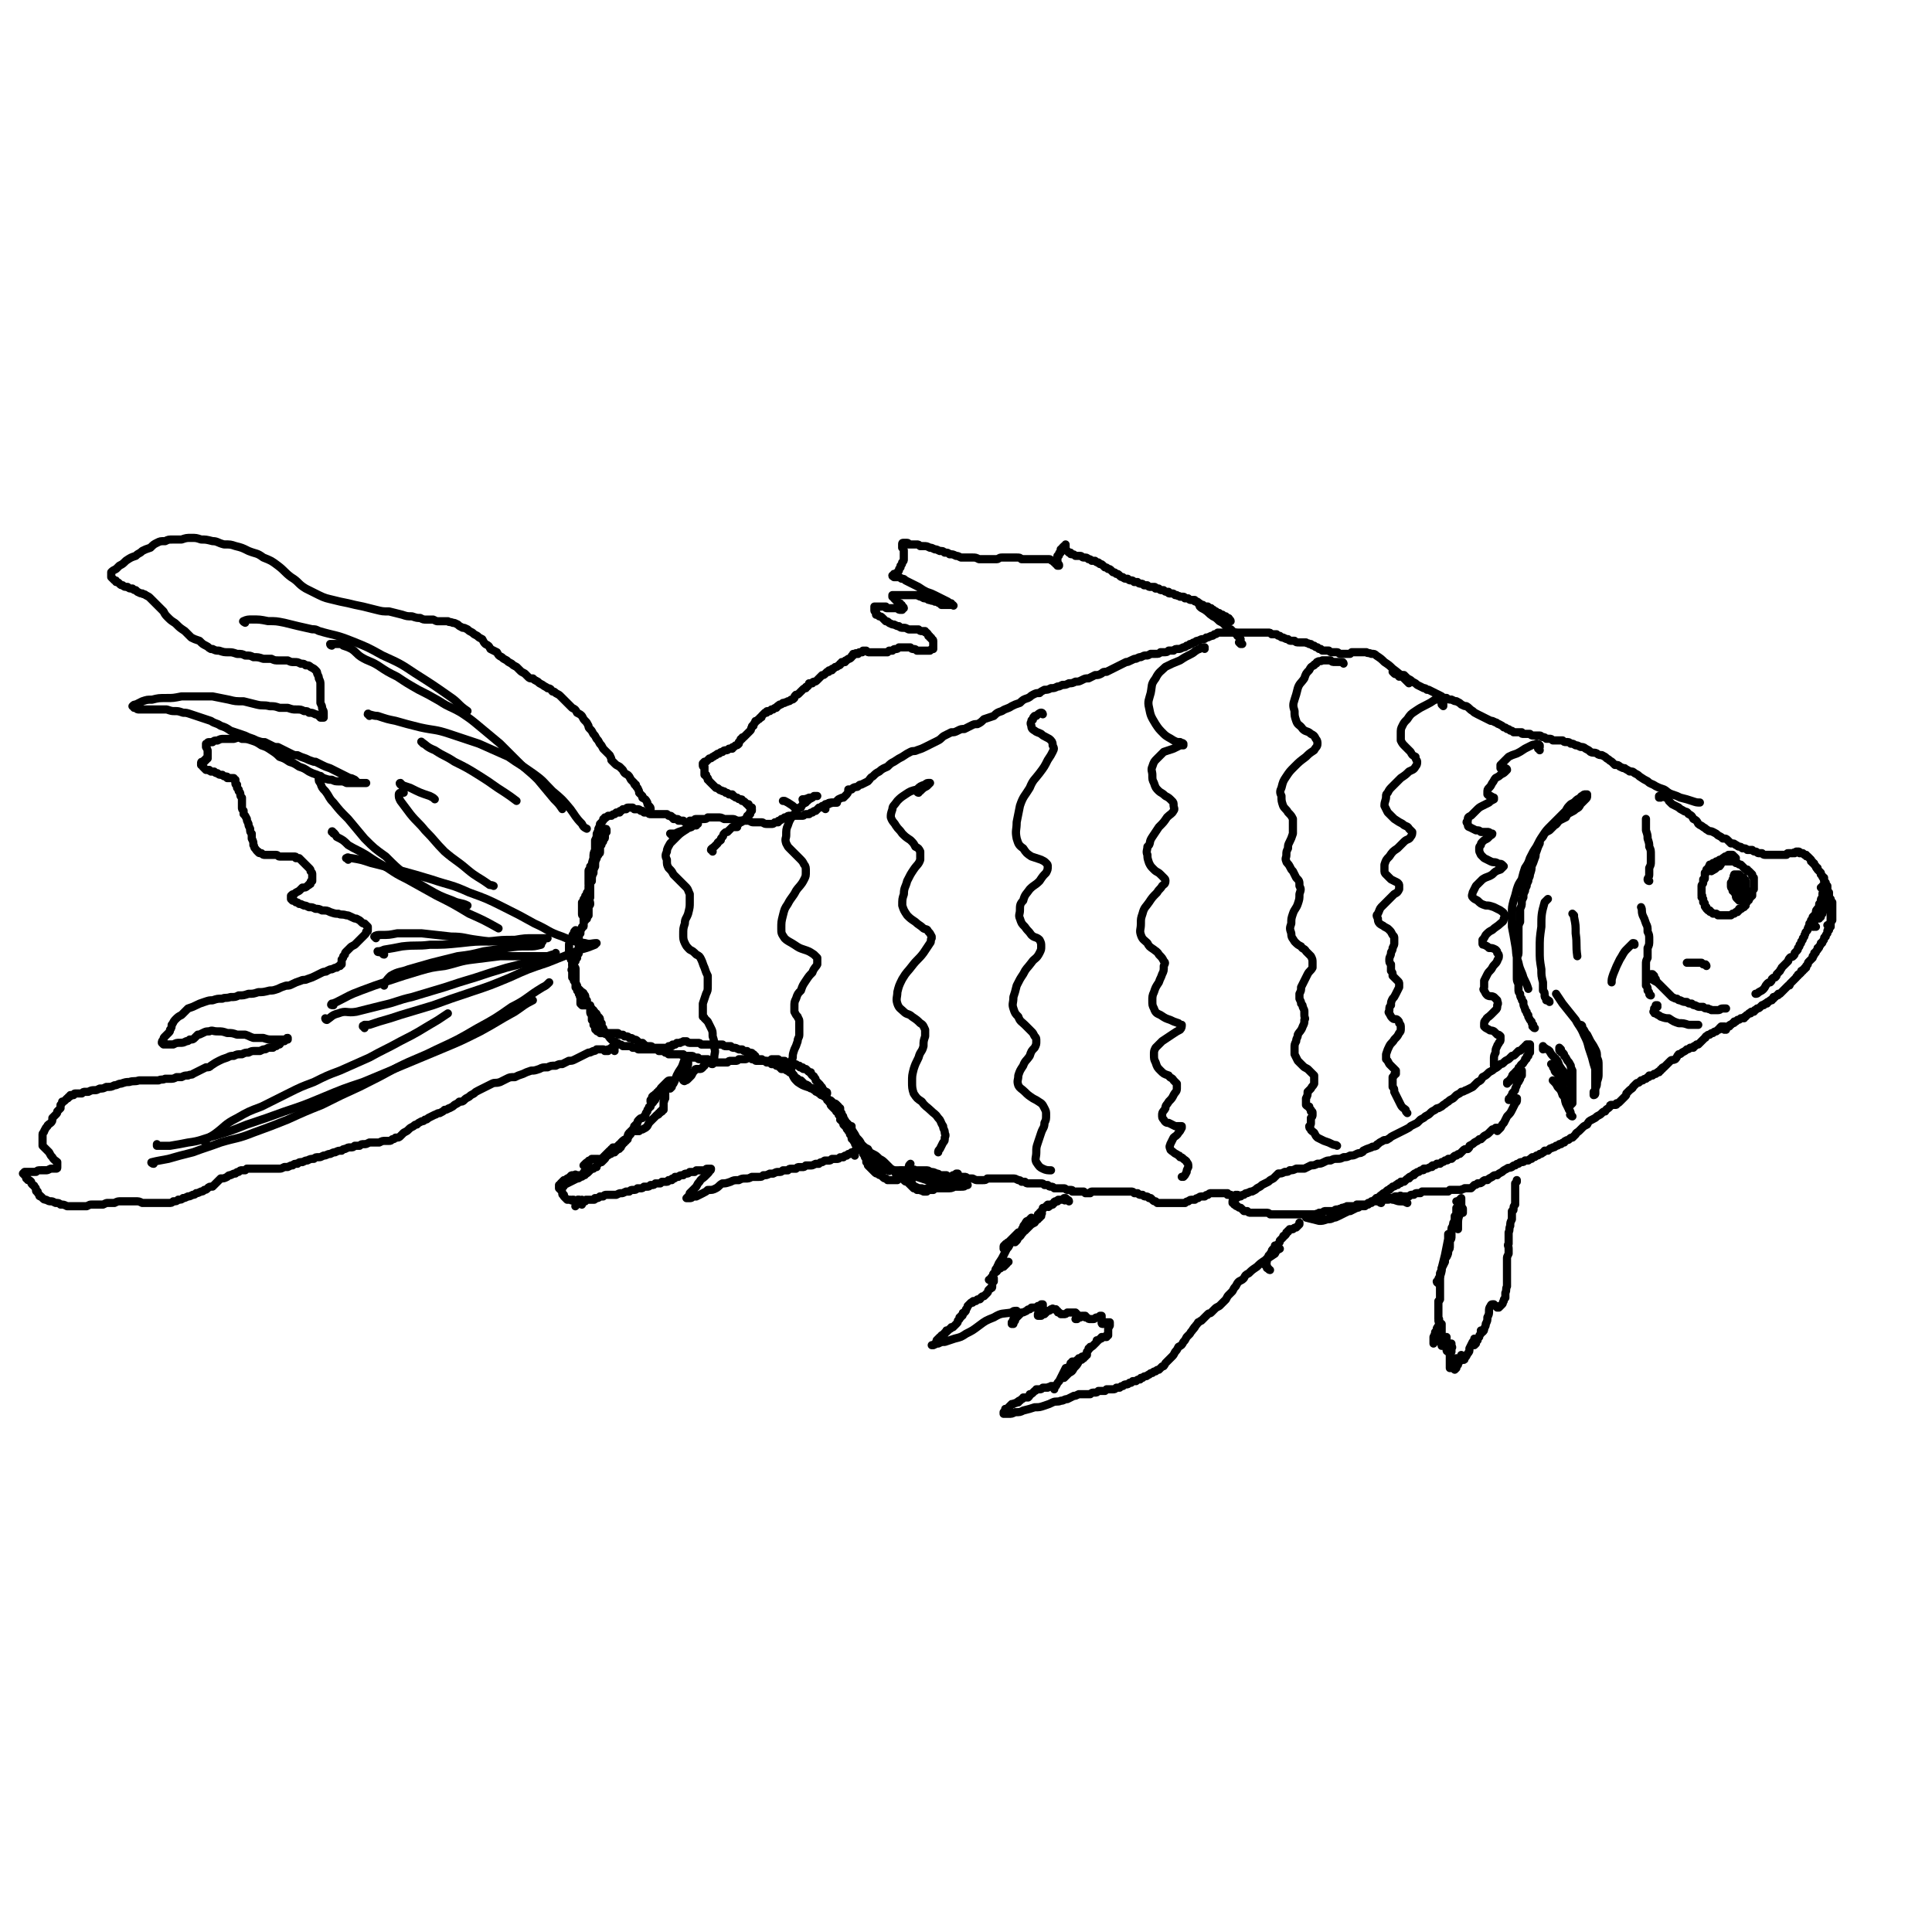 <svg viewBox='0 0 1182 1182' version='1.1' xmlns='http://www.w3.org/2000/svg' xmlns:xlink='http://www.w3.org/1999/xlink'><g fill='none' stroke='#000000' stroke-width='5' stroke-linecap='round' stroke-linejoin='round'><path d='M1062,525c0,0 -1,-1 -1,-1 0,0 0,0 0,0 0,0 0,0 0,0 0,0 0,0 0,0 0,0 0,0 0,0 0,0 0,0 0,0 0,0 0,0 0,0 -1,0 0,0 -1,-1 0,0 0,0 0,0 0,0 0,0 0,0 -1,0 -1,0 -1,0 0,0 0,0 0,0 0,0 0,0 -1,0 0,0 0,0 0,0 -1,0 -1,0 -1,1 0,0 0,0 -1,0 0,0 0,0 0,0 -1,0 -1,0 -1,1 -1,0 -1,0 -1,0 0,1 0,1 -1,1 0,0 0,0 -1,0 0,0 0,0 -1,1 0,0 0,0 0,0 -1,0 -1,0 -1,0 0,0 0,0 -1,1 0,0 0,0 -1,0 0,0 0,0 -1,1 0,0 0,0 -1,0 0,1 0,1 0,1 -1,0 0,0 -1,1 0,0 0,0 0,0 0,1 0,1 -1,1 0,1 0,1 0,1 0,1 0,1 -1,1 0,1 0,1 0,2 0,0 0,0 0,1 0,1 0,1 -1,1 0,1 0,1 0,1 0,1 0,1 0,1 0,1 -1,1 -1,2 0,0 0,0 0,1 0,0 0,0 0,1 0,0 0,0 0,0 0,0 0,0 0,1 0,0 0,0 0,1 0,0 0,0 0,1 0,0 0,0 0,1 1,0 0,0 0,1 1,1 1,1 1,1 0,1 0,1 0,2 0,0 1,0 1,1 0,0 0,0 0,1 0,1 0,1 1,1 0,1 0,1 0,1 0,0 0,0 1,1 0,0 0,0 1,0 0,1 0,1 1,1 0,0 0,0 1,1 0,0 0,0 1,0 0,0 0,0 1,0 1,1 1,0 1,1 1,0 1,0 2,0 0,0 0,0 1,0 1,0 1,0 1,0 1,0 1,0 1,0 1,0 1,0 2,0 0,0 0,0 1,0 0,0 0,0 1,-1 0,0 0,0 1,0 0,0 0,0 1,-1 0,0 0,0 1,0 0,-1 0,-1 1,-1 0,0 0,0 0,-1 1,0 1,0 1,0 1,0 0,0 1,-1 0,0 0,0 1,0 0,-1 0,-1 1,-1 0,-1 0,-1 0,-2 1,0 1,0 1,-1 1,0 1,0 1,-1 0,0 0,0 0,0 1,-1 1,-1 1,-1 0,-1 0,-1 1,-1 0,-1 0,-1 0,-1 0,-1 0,-1 0,-1 0,-1 0,-1 0,-1 1,-1 1,-1 1,-1 0,-1 0,-1 0,-1 0,-1 0,-1 0,-1 0,-1 0,-1 0,-1 0,-1 0,-1 0,-1 0,-1 0,-1 0,-1 0,-1 0,-1 0,-1 0,-1 0,-1 0,-1 0,0 0,0 -1,-1 0,0 0,0 0,-1 0,0 0,0 -1,-1 0,0 0,0 -1,-1 0,0 0,0 -1,0 0,-1 0,-1 0,-1 -1,0 -1,0 -1,0 -1,-1 -1,-1 -2,-2 0,0 0,0 -1,-1 -1,0 -1,0 -2,-1 0,0 0,0 -1,0 -1,-1 -1,-1 -2,-1 -1,0 -1,0 -2,0 -1,0 -1,0 -2,0 -1,0 -1,0 -2,0 -1,1 -1,2 -2,3 -1,0 -1,0 -2,1 -1,1 -1,1 -2,1 0,1 0,0 -1,1 '/><path d='M1065,540c-1,0 -1,0 -1,-1 0,0 0,0 0,0 0,-1 0,-1 0,-1 0,-1 0,-1 0,-1 0,0 0,0 0,0 0,0 0,0 0,0 0,-1 0,-1 0,-1 0,0 0,0 0,0 0,0 0,0 -1,0 0,0 0,0 0,0 0,0 0,-1 0,-1 0,0 0,0 0,0 0,0 0,0 0,0 0,0 0,0 -1,0 0,1 0,1 0,1 0,0 0,0 0,1 0,0 0,0 0,1 -1,0 -1,0 -1,1 0,1 0,1 0,2 0,0 0,0 0,1 0,0 0,0 0,1 1,1 1,1 1,1 0,1 0,1 0,1 1,0 1,0 1,0 0,1 0,1 1,1 0,0 0,-1 0,-1 1,0 1,0 1,0 0,-1 0,-1 0,-1 1,-1 1,-1 1,-2 0,0 0,0 0,-1 0,0 0,0 0,-1 0,-1 0,-1 0,-1 0,-1 0,-1 0,-2 -1,0 -1,0 -1,-1 0,0 0,0 0,0 -1,-1 -1,-1 -1,-1 0,0 0,0 -1,0 0,0 0,0 0,0 0,0 0,0 0,0 0,0 0,0 0,1 0,0 0,0 0,0 0,1 0,1 -1,2 0,1 0,1 0,2 0,1 0,1 0,2 0,0 0,0 0,0 0,2 0,2 0,3 0,1 0,1 0,3 0,1 0,1 1,2 0,0 0,0 1,1 0,0 0,0 1,0 0,0 0,0 1,-1 0,0 0,0 0,-1 1,0 1,0 1,-1 0,-1 0,-1 0,-2 1,-1 1,-1 1,-2 0,-2 0,-2 0,-3 0,-1 0,-1 0,-2 0,-1 -1,-1 -1,-1 0,-1 0,-1 -1,-1 0,0 0,0 -1,0 0,0 0,0 -1,0 0,0 0,0 0,0 -1,0 -1,0 -1,1 0,0 0,0 0,0 -1,0 -1,0 -1,0 0,1 0,1 0,2 0,0 0,0 0,1 0,1 -1,1 0,2 0,1 0,1 0,2 0,1 0,1 1,2 0,0 0,0 1,1 0,0 0,0 0,0 1,0 1,0 1,0 1,0 1,0 1,-1 0,0 0,0 0,-1 0,0 0,0 0,-1 0,-1 0,-1 0,-2 0,0 0,0 0,-1 -1,-1 -1,-1 -1,-1 0,-1 0,-1 -1,-1 0,-1 0,-1 0,-1 -1,-1 -1,-1 -1,-1 0,-1 0,-1 0,-1 -1,0 -1,0 -1,-1 0,0 0,0 0,0 -1,0 -1,0 -1,1 0,0 0,0 0,0 0,1 0,1 -1,1 0,0 0,0 0,1 0,0 0,0 0,0 0,0 0,0 0,0 0,0 0,0 0,0 -1,1 -1,1 -1,1 0,1 0,1 0,2 0,1 0,1 1,2 0,0 0,0 0,1 0,0 0,0 1,0 0,0 0,0 0,1 0,0 0,0 0,0 0,0 0,0 1,1 0,0 0,0 0,0 0,0 0,0 0,1 0,0 0,0 0,0 0,-1 0,-1 0,-1 0,-1 0,-1 0,-2 0,-2 0,-2 0,-3 0,-1 0,-1 -1,-2 0,-1 0,-1 0,-2 0,-1 0,-1 0,-2 0,0 -1,0 0,0 0,-1 0,-1 0,-1 0,0 1,0 1,0 '/><path d='M1010,609c0,0 -1,0 -1,-1 0,0 0,0 0,0 0,-1 0,-1 -1,-2 0,0 0,0 0,-1 0,-1 0,-1 -1,-2 0,-1 0,-1 0,-3 0,-1 0,-1 0,-3 0,-2 0,-2 0,-3 0,-2 0,-2 0,-4 0,-2 0,-2 1,-4 0,-3 0,-3 0,-6 1,-2 1,-2 1,-5 0,-3 0,-3 -1,-5 0,-3 0,-3 -1,-5 -1,-3 -1,-3 -2,-5 -1,-3 0,-3 -1,-5 '/><path d='M1009,539c0,0 -1,0 -1,-1 0,-1 1,-1 1,-3 0,-2 0,-2 0,-4 1,-2 1,-2 1,-4 0,-2 0,-2 0,-4 0,-3 0,-3 -1,-5 0,-2 0,-2 -1,-5 0,-2 0,-2 -1,-5 0,-3 0,-3 0,-7 '/><path d='M1016,488c0,0 -1,-1 -1,-1 0,0 0,0 0,1 0,0 0,0 0,0 1,0 0,-1 0,-1 0,0 0,0 0,1 0,0 0,-1 0,-1 1,0 1,0 1,0 0,0 0,0 0,0 1,0 1,0 1,0 0,0 0,0 1,0 0,0 1,0 1,1 1,0 0,0 1,0 1,1 1,1 1,2 1,1 1,1 2,2 2,1 2,1 4,2 1,1 1,1 3,2 1,1 2,0 3,2 2,1 2,1 3,3 2,1 2,1 3,3 1,1 2,1 3,2 2,1 1,1 3,2 1,1 1,0 3,1 2,1 2,1 3,2 2,1 2,1 3,2 2,0 2,0 3,1 1,1 1,1 2,2 2,0 2,0 3,1 1,0 1,1 2,1 1,0 1,0 2,1 2,0 2,0 3,1 1,0 1,0 3,0 1,1 1,1 2,1 1,0 1,1 2,1 1,0 1,0 2,0 1,1 1,1 2,1 1,0 1,0 2,0 1,0 1,0 2,0 1,0 1,0 2,0 1,0 1,0 2,0 1,0 1,0 2,0 1,0 1,0 2,0 0,0 0,0 1,0 1,-1 0,-1 1,-1 1,0 1,0 2,0 0,0 0,0 1,0 1,-1 1,0 1,0 1,-1 1,-1 1,-1 1,0 1,0 1,0 1,0 1,0 1,1 1,0 1,0 2,0 0,0 0,0 1,1 0,0 0,0 1,0 0,1 0,1 1,1 0,0 0,0 1,1 0,0 0,0 1,1 0,0 0,0 0,1 1,0 1,0 1,1 1,0 1,0 1,1 1,1 1,1 1,1 0,1 0,1 1,1 0,1 0,1 0,1 0,0 0,0 1,1 0,0 0,0 1,1 0,0 0,0 0,1 1,1 1,1 1,1 0,1 0,1 1,1 0,1 0,1 0,1 0,0 0,0 0,1 0,0 0,0 1,1 0,0 0,0 0,0 0,0 0,0 0,1 0,0 0,0 0,0 0,1 0,1 1,1 0,0 0,0 0,1 0,0 0,0 0,1 0,0 0,0 0,0 0,0 0,0 0,1 0,0 0,0 0,0 0,0 0,0 0,0 1,1 1,1 1,1 0,0 0,0 0,0 0,1 0,1 0,1 0,0 0,0 0,1 0,0 0,0 0,0 0,0 0,0 0,1 0,0 0,0 0,0 0,1 0,1 0,1 0,0 0,0 -1,1 0,0 0,0 0,0 0,1 0,1 -1,2 0,0 0,0 0,0 0,1 0,1 0,1 -1,1 -1,1 -1,1 0,1 0,1 0,1 -1,1 -1,1 -1,2 0,0 0,0 0,1 -1,1 -1,1 -1,1 0,1 0,1 0,1 -1,0 -1,0 -1,1 0,0 0,0 0,0 0,-1 0,-1 0,-1 '/><path d='M1115,544c0,0 -1,-1 -1,-1 0,0 0,0 1,0 0,0 0,0 0,-1 0,0 0,0 0,0 0,0 0,0 0,0 0,0 0,0 0,0 0,0 0,0 1,0 0,0 0,0 0,0 0,0 0,0 0,0 0,1 0,1 0,1 0,1 0,1 0,2 -1,1 -1,1 -1,2 0,1 0,1 0,2 -1,1 -1,1 -1,2 0,1 0,1 -1,2 0,1 0,1 0,2 -1,1 -1,1 -1,1 -1,1 -1,1 -1,2 0,1 0,1 -1,2 0,0 0,0 -1,1 0,1 0,1 -1,2 0,1 0,1 -1,2 0,1 0,1 -1,3 0,1 0,1 -1,2 -1,1 0,1 -1,2 0,1 0,1 -1,2 0,1 0,1 -1,2 0,1 0,1 -1,2 0,1 0,1 -1,2 0,1 0,1 -1,2 0,0 0,0 -1,1 0,1 0,1 -1,2 -1,1 -1,0 -2,1 -1,1 -1,2 -1,2 -1,1 -1,1 -2,2 -1,1 -1,1 -2,2 0,1 -1,1 -1,2 -1,1 -1,1 -2,2 0,1 0,1 -1,2 -1,0 -1,0 -2,1 0,1 0,1 -1,2 -1,0 -1,0 -2,1 -1,1 -1,2 -2,3 -1,1 -1,1 -3,2 -1,1 -1,1 -2,1 '/><path d='M1113,557c0,0 -1,0 -1,-1 0,0 1,0 1,0 0,0 0,0 0,0 0,-1 0,-1 0,-1 0,0 0,0 0,-1 1,0 1,0 1,-1 0,-1 0,0 0,-1 1,-1 0,-1 1,-1 0,0 0,0 0,0 1,0 1,0 1,-1 0,0 0,0 0,0 1,0 1,0 1,0 0,0 0,0 1,0 0,0 0,0 0,0 1,-1 1,-1 1,0 0,0 0,-1 0,0 1,0 1,0 1,0 0,1 0,1 0,1 0,1 0,0 1,1 0,0 0,0 0,1 0,0 0,0 0,0 0,1 0,1 0,1 0,0 0,0 0,1 0,0 0,0 0,1 0,0 0,0 0,1 0,0 0,0 0,1 0,1 0,1 0,1 0,1 0,1 0,2 0,1 0,1 0,2 0,0 0,0 -1,1 0,1 0,1 0,1 0,1 0,1 0,1 0,0 0,0 0,1 -1,0 -1,0 -1,0 0,0 0,0 -1,-1 0,0 0,0 0,0 '/><path d='M1111,567c0,0 -1,-1 -1,-1 0,0 0,1 0,1 0,0 0,0 -1,0 0,0 0,0 0,0 0,-1 0,-1 0,-1 0,0 0,0 0,-1 0,0 0,0 0,0 0,-1 0,-1 1,-1 0,-1 0,-1 0,-2 1,-1 1,-1 1,-1 0,-1 0,-1 1,-1 0,-1 0,-1 1,-1 0,-1 0,-1 1,-1 0,-1 0,-1 1,-1 0,-1 0,-1 0,-1 1,0 1,0 1,0 0,-1 0,0 1,-1 0,0 0,0 0,0 1,0 1,0 1,0 0,0 0,0 0,0 1,0 1,0 1,1 0,0 0,0 0,0 0,1 0,1 0,1 1,0 0,0 1,1 0,0 0,0 0,1 0,0 0,0 0,0 0,1 0,1 0,1 0,1 0,1 0,2 0,0 0,0 0,1 0,0 0,0 0,1 0,0 0,0 0,1 0,0 0,0 -1,1 0,0 0,0 0,1 0,0 0,0 0,1 0,0 0,0 0,1 -1,0 -1,0 -1,1 0,1 0,1 0,1 -1,1 -1,1 -1,2 0,0 -1,0 -1,1 0,1 0,1 -1,2 0,1 0,1 -1,1 0,1 0,1 -1,2 0,1 0,1 -1,1 0,1 0,0 0,1 0,0 0,0 -1,1 0,1 0,1 -1,1 0,1 0,1 0,1 -1,1 0,1 -1,1 0,1 0,1 0,1 -1,1 -1,1 -1,1 -1,1 -1,1 -1,1 0,0 0,0 0,0 -1,1 -1,1 -1,2 0,0 0,0 -1,1 0,0 0,0 0,1 -1,0 -1,0 -1,1 -1,0 -1,0 -1,1 0,0 0,0 -1,0 0,1 0,1 0,1 -1,1 -1,1 -1,1 -1,0 -1,0 -1,1 -1,1 -1,0 -1,1 -1,1 -1,1 -1,1 -1,1 -1,1 -2,2 0,0 0,0 -1,1 0,1 0,1 -1,1 -1,1 -1,1 -1,1 -1,1 -1,1 -1,1 -1,1 -1,1 -1,1 -1,1 -1,1 -1,1 -1,1 -1,1 -1,1 0,0 0,0 -1,0 0,1 0,1 -1,1 0,0 0,0 0,0 -1,1 -1,1 -1,1 0,0 0,0 -1,0 0,1 0,1 0,1 -1,0 -1,0 -1,1 -1,0 -1,0 -1,0 0,0 0,0 -1,1 0,0 0,0 0,0 -1,0 -1,0 -1,1 -1,0 -1,0 -1,0 -1,1 -1,0 -1,1 -1,0 -1,0 -1,0 -1,1 -1,1 -1,1 -1,1 -1,1 -2,1 0,0 0,0 -1,1 -1,0 0,0 -1,1 -1,0 -1,0 -1,0 -1,0 -1,0 -1,1 -1,0 -1,0 -1,0 -1,1 -1,1 -1,1 0,0 -1,0 -1,1 0,0 0,0 0,0 -1,0 -1,0 -1,1 -1,0 -1,0 -1,0 -1,0 -1,0 -1,0 -1,1 -1,1 -2,1 0,0 0,0 -1,1 0,0 0,0 -1,0 0,1 0,1 -1,1 0,0 0,0 -1,1 -1,0 -1,0 -1,1 -1,0 -1,0 -1,0 -1,1 -1,1 -1,1 -1,0 -1,0 -3,0 '/><path d='M1014,601c0,0 -1,-1 -1,-1 0,0 0,0 0,-1 0,0 0,0 -1,-1 0,0 0,0 0,-1 0,0 0,0 -1,-1 0,0 0,0 0,0 -1,0 -1,0 -1,0 0,0 0,0 0,0 0,1 0,1 0,1 0,0 0,1 0,1 0,0 0,0 0,0 0,1 0,1 0,1 1,0 1,0 1,0 0,1 0,0 1,1 0,0 0,0 0,0 2,1 2,1 3,2 1,1 1,1 2,2 1,1 1,1 2,2 1,1 1,1 2,2 1,1 1,1 2,2 2,1 2,1 3,1 1,1 1,1 2,1 2,1 2,1 4,1 1,1 1,1 3,1 1,1 1,1 2,1 2,1 2,1 3,1 1,0 1,0 2,0 1,1 1,1 3,1 1,1 1,0 2,1 1,0 1,0 2,0 1,0 1,0 2,0 2,0 1,-1 3,-1 1,0 1,0 2,0 '/><path d='M1014,616c0,0 0,-1 -1,-1 0,0 1,0 1,0 0,1 -1,1 -1,1 -1,1 0,1 -1,1 0,1 0,1 0,1 0,1 -1,1 0,1 0,1 0,1 1,1 1,1 2,1 3,2 3,1 3,1 5,1 3,2 3,2 6,3 3,0 3,0 6,1 0,0 0,0 1,0 3,0 3,0 5,0 '/><path d='M1056,630c0,0 -1,0 -1,-1 0,0 0,1 0,1 1,-1 0,-1 0,-1 0,0 0,0 0,0 0,0 0,0 0,-1 0,0 0,0 -1,0 0,0 0,0 0,0 -1,0 -1,0 -1,0 -1,1 -1,1 -1,1 0,1 0,1 -1,1 0,0 0,0 -1,1 -1,0 -1,0 -2,1 -1,0 -1,0 -2,1 -1,0 -1,0 -2,1 -1,0 0,1 -1,1 -1,1 -1,1 -2,2 0,0 0,0 -1,1 0,0 0,0 -1,1 -1,0 -1,0 -1,0 -1,1 -1,1 -1,1 -1,0 -1,0 -1,1 -1,0 -1,0 -2,0 -1,1 -1,1 -2,1 -1,1 -1,1 -3,2 -1,1 -1,1 -2,1 -1,1 -1,2 -2,3 -2,1 -2,0 -3,1 -1,1 -1,1 -2,2 -1,1 -1,1 -2,2 -1,0 -1,0 -1,1 -1,0 -1,0 -1,1 -1,0 -1,0 -1,1 -1,0 -1,0 -1,0 -1,1 -1,1 -1,1 -1,0 -1,0 -1,0 -1,1 -1,1 -1,1 -1,0 -1,0 -2,0 0,1 0,1 -1,1 -1,1 -1,1 -1,1 -1,0 -1,0 -2,1 0,0 0,0 -1,0 -1,1 -1,1 -1,1 -1,1 -1,0 -2,1 -1,1 -1,1 -2,2 0,1 -1,1 -2,2 -1,1 -1,1 -2,2 0,1 0,1 -1,2 -1,1 -1,1 -2,2 -1,1 -1,1 -1,1 -1,1 -1,1 -2,1 0,1 0,1 -1,1 0,0 0,0 -1,0 0,0 0,0 0,0 -1,0 -1,0 -1,0 -1,0 -1,0 -1,1 0,0 0,0 -1,1 0,0 0,0 0,0 -2,1 -1,1 -2,2 -1,0 -1,0 -2,1 -1,1 -1,1 -3,2 -1,1 -1,1 -3,2 -2,1 -2,1 -3,3 -2,1 -2,1 -3,2 -1,1 -1,1 -2,2 -1,1 -2,1 -2,2 -1,1 -1,1 -2,2 -1,0 -1,0 -2,1 -1,1 -1,0 -2,1 -1,0 -1,1 -1,1 -1,0 -1,0 -2,1 -1,0 -1,0 -1,0 -1,1 -1,1 -2,1 -1,1 -1,1 -2,1 -1,1 -1,0 -2,1 0,0 0,0 -1,1 -1,0 -1,0 -2,0 -1,1 0,1 -1,1 -1,1 -1,1 -2,1 -1,1 -1,1 -2,1 -1,1 -1,1 -2,1 -1,0 -1,0 -1,1 -1,0 -1,0 -2,1 -1,0 -1,0 -2,0 -1,1 -1,1 -2,1 -1,0 -1,0 -2,1 -1,0 -1,0 -2,1 -1,0 -1,0 -2,1 -2,1 -2,0 -3,1 -2,1 -2,1 -3,2 -2,1 -2,1 -3,2 -2,0 -2,0 -3,1 -2,1 -2,1 -3,2 -2,0 -2,0 -3,1 -1,1 -1,1 -3,1 -1,1 -1,1 -2,1 -1,1 -1,1 -2,2 -1,0 -1,0 -2,0 -1,0 -1,0 -2,0 -1,1 -1,0 -2,1 -1,0 -1,0 -3,0 -1,0 -1,0 -2,0 -1,0 -1,0 -2,0 -1,1 -1,1 -1,1 -1,0 -1,0 -2,0 -1,0 -1,0 -2,0 -1,0 -1,0 -2,0 -1,0 -1,0 -2,0 0,0 0,0 -1,0 -1,0 -1,0 -2,0 -1,0 -1,0 -1,0 0,0 0,0 0,0 -1,0 -1,0 -2,0 0,0 0,0 -1,0 0,0 0,0 -1,0 0,0 0,0 -1,1 -1,0 -1,0 -1,0 -1,0 -1,0 -1,0 -1,0 -1,0 -2,1 -1,0 -1,0 -1,0 -1,0 -1,0 -2,1 0,0 0,0 -1,0 -1,0 -1,0 -1,0 -1,0 -1,0 -2,0 -1,0 -1,-1 -2,0 -1,0 -1,0 -2,0 -1,0 -1,0 -1,1 -1,0 -1,0 -1,0 -1,0 -1,0 -1,0 -1,0 -1,0 -1,0 0,1 0,1 -1,1 0,0 0,0 0,0 -1,0 -1,0 -1,0 -1,0 -1,0 -1,0 0,0 0,0 -1,0 0,0 0,0 0,0 -1,0 -1,0 -1,1 -1,0 -1,0 -1,0 -1,0 -1,0 -1,0 0,0 0,0 -1,0 0,0 0,0 -1,0 0,0 0,0 -1,0 0,0 0,0 0,0 -1,1 -1,1 -1,1 0,0 0,0 -1,0 0,0 0,0 0,0 -1,0 -1,0 -1,1 -1,0 -1,0 -1,0 -1,0 -1,0 -2,0 0,0 0,0 -1,0 -1,0 -1,0 -1,0 -1,0 -1,0 -2,0 0,1 0,1 -1,1 0,0 0,0 -1,0 0,0 0,0 -1,0 0,0 0,0 -1,0 -1,0 -1,0 -2,0 -1,1 -1,0 -2,1 0,0 0,0 -1,0 -1,1 -1,0 -2,1 -1,0 -1,0 -1,0 -1,0 -1,0 -2,1 -1,0 -1,0 -3,0 -1,0 -1,0 -2,0 -1,0 -1,0 -2,1 -1,0 -1,0 -2,0 -1,1 -1,0 -2,1 -1,0 -1,0 -1,0 -1,0 -1,0 -2,0 -1,0 -1,0 -3,0 -1,0 -1,0 -2,0 -2,0 -2,0 -3,0 -2,0 -2,0 -3,0 -1,0 -1,0 -3,0 -1,0 -1,0 -3,0 -1,0 -1,0 -3,0 -1,0 -1,0 -3,0 -1,0 -1,0 -2,0 -1,-1 -1,-1 -3,-1 -1,0 -1,0 -3,0 -1,0 -1,0 -2,0 -1,0 -1,0 -2,0 -1,0 -1,0 -2,0 -1,0 -1,0 -2,-1 -1,0 -1,0 -2,0 -1,-1 -1,-1 -2,-2 -1,0 -1,0 -2,-1 -1,0 -1,0 -1,-1 -1,0 -1,0 -1,0 0,-1 0,-1 -1,-1 0,-1 0,-1 0,-1 0,0 0,-1 1,-1 0,0 0,0 0,0 1,-1 1,-1 1,-1 1,0 1,0 1,-1 1,0 1,0 2,0 1,-1 1,-1 2,-1 1,-1 1,-1 2,-1 2,-1 2,-1 3,-1 2,-1 2,-1 3,-2 2,-1 2,-1 3,-2 2,-1 2,-1 4,-2 1,-1 1,-1 3,-2 2,-2 2,-2 3,-3 2,0 2,0 4,-1 2,0 2,0 3,-1 2,0 2,0 4,-1 3,0 3,0 5,0 2,-1 2,-1 4,-2 2,0 2,0 4,-1 2,0 2,0 4,-1 2,-1 2,-1 4,-1 2,-1 2,-1 4,-1 2,0 2,0 4,-1 2,0 2,0 4,-1 2,0 2,0 4,-1 2,-1 2,0 3,-1 1,0 1,-1 1,-1 2,-1 2,-1 5,-2 1,-1 1,0 3,-1 0,0 0,-1 1,-1 1,-1 1,-1 3,-2 1,-1 2,0 3,-1 2,-1 1,-1 3,-2 2,-1 2,-1 4,-2 2,-1 2,-1 4,-2 2,-1 2,-1 3,-2 2,-1 2,-1 4,-2 1,-1 1,-1 2,-2 2,-1 2,-1 3,-2 2,-1 2,-1 3,-2 1,-1 1,-1 3,-2 1,-1 1,-1 2,-1 2,-1 2,-1 3,-2 2,-1 1,-1 3,-2 1,-1 1,-1 3,-2 1,-1 1,-1 2,-2 2,-1 2,-1 3,-2 2,0 2,-1 3,-1 2,-1 2,-1 4,-2 1,-1 1,-1 3,-3 2,-1 2,-1 3,-3 2,-1 2,-1 4,-3 2,-1 2,-1 3,-2 2,-1 2,-1 4,-3 1,0 1,0 2,-1 1,-1 1,-1 3,-2 1,-1 1,-1 2,-2 1,0 1,0 2,-1 1,-1 1,-1 2,-2 1,0 1,0 2,-1 0,0 0,0 1,-1 1,0 1,0 1,-1 1,0 1,0 1,-1 1,0 1,0 1,0 0,0 0,0 0,0 1,0 1,0 1,0 0,0 0,0 0,0 0,0 0,0 0,0 0,0 0,0 0,0 0,0 0,0 0,1 0,0 0,0 0,0 0,1 0,1 0,1 0,0 0,0 0,1 0,0 0,0 0,1 0,0 0,0 0,1 -1,0 -1,0 -1,1 0,0 0,0 0,1 -1,0 -1,0 -1,1 0,1 0,1 -1,1 0,1 0,1 -1,2 0,0 0,1 -1,1 -1,1 -1,1 -1,2 -1,0 -1,0 -1,1 0,0 0,0 -1,1 0,0 0,0 -1,1 0,1 0,1 -1,1 -1,1 -1,1 -1,2 -1,1 -1,1 -1,2 -1,0 -1,0 -1,1 -1,0 -1,0 -1,0 0,1 0,1 0,1 0,0 0,0 0,0 0,0 0,0 0,0 0,-1 0,-1 1,-1 0,-1 0,-1 1,-1 1,-1 1,-1 1,-2 1,0 1,0 1,-1 1,0 1,0 1,-1 1,0 1,0 1,-1 1,0 1,0 1,-1 0,0 0,0 1,0 0,0 0,0 1,0 0,0 0,0 0,0 0,0 0,0 0,0 0,1 0,1 0,1 0,1 0,1 0,2 -1,1 -1,1 -1,2 -1,2 -1,2 -2,3 0,1 0,1 -1,3 0,1 0,1 -1,2 -1,1 -1,1 -1,2 -1,1 -1,1 -1,2 -1,0 -1,0 -1,1 0,0 0,0 0,0 0,0 0,0 1,0 1,0 1,0 1,0 1,0 1,0 2,-1 0,0 0,0 1,0 0,0 0,0 0,0 0,0 0,0 0,1 0,1 0,1 -1,2 -1,2 -1,2 -2,4 -1,2 -1,2 -3,4 -1,2 -1,2 -2,4 -1,1 -1,1 -2,3 0,0 0,0 -1,1 0,0 0,0 -1,1 0,0 0,0 0,0 0,0 0,0 0,0 0,0 0,0 0,0 0,-1 1,-1 1,-1 0,0 0,0 1,-1 0,0 0,0 0,0 0,0 0,0 0,0 0,0 0,0 0,0 -1,0 -1,0 -1,0 -1,0 -1,0 -2,0 -1,1 -1,1 -2,1 -1,1 -1,1 -2,2 -1,1 -1,1 -3,2 -1,1 -1,1 -2,2 0,0 0,0 -1,0 -1,1 -1,1 -3,2 -1,1 -1,1 -3,2 0,1 0,1 -1,2 -2,0 -2,0 -3,1 -1,1 -1,1 -2,2 -1,0 -1,0 -2,1 -1,0 -1,0 -2,1 0,0 0,0 -1,1 -1,0 -1,0 -2,0 0,0 0,1 -1,1 -1,0 -1,0 -1,0 -1,1 -1,1 -2,1 0,0 0,0 -1,1 -1,0 -1,0 -2,0 -1,1 -1,1 -2,1 -1,0 -1,0 -1,1 -1,0 -1,0 -3,1 -1,0 -1,0 -2,0 0,1 0,1 -1,1 -1,0 -1,0 -2,1 -1,0 -1,0 -2,1 -1,0 -1,0 -1,1 -1,0 -1,0 -2,1 -1,0 -1,0 -1,1 -1,0 -1,0 -2,1 0,0 0,0 -1,1 -1,0 -1,0 -2,0 0,1 0,1 -1,1 -1,0 -1,0 -1,1 -1,0 -1,0 -1,0 -1,1 -1,1 -2,1 0,0 0,0 -1,1 0,0 -1,0 -1,1 -1,0 -1,0 -2,1 0,0 0,0 -1,1 -1,0 -1,0 -1,1 -1,0 -1,0 -2,1 -1,1 -1,1 -2,1 0,1 0,1 -1,1 -1,1 -1,1 -2,1 -1,1 -1,1 -2,1 -1,1 -1,1 -2,2 -1,0 -1,0 -3,0 -1,1 -1,1 -2,1 -2,1 -2,1 -4,2 -1,0 -1,0 -3,1 -2,1 -2,1 -4,2 -2,1 -2,1 -3,1 -2,1 -2,1 -4,1 -3,1 -3,1 -5,1 -4,-1 -4,-1 -8,-2 '/><path d='M845,736c0,0 -1,0 -1,-1 0,0 0,0 0,0 1,-1 1,-1 2,-2 0,0 0,0 1,0 1,0 1,0 2,0 2,0 2,0 3,1 2,0 2,1 5,1 2,0 2,0 4,1 '/><path d='M758,732c0,0 0,-1 -1,-1 0,0 -1,1 -1,1 0,0 0,0 0,-1 0,0 0,0 0,0 0,0 0,0 0,0 0,0 0,0 0,1 0,0 0,0 0,0 0,0 0,0 0,0 0,0 0,0 -1,0 0,0 0,0 0,0 0,0 0,0 0,0 0,0 0,0 -1,0 0,0 0,0 0,0 -1,0 0,0 -1,-1 0,0 0,0 -1,0 0,0 0,0 -1,0 0,-1 0,-1 0,-1 -1,0 -1,0 -1,0 -1,0 -1,0 -1,0 -1,0 -1,0 -1,0 -1,0 -1,0 -2,0 0,0 0,0 -1,0 -1,0 -1,0 -2,0 -1,0 -1,0 -2,0 -1,0 -1,0 -2,1 -1,0 -1,0 -2,1 -1,0 -1,0 -1,0 -2,0 -2,0 -3,1 -1,0 -1,0 -2,1 -1,0 -1,0 -1,0 -2,0 -2,0 -3,1 -1,0 -1,0 -2,1 -2,0 -2,0 -3,0 -2,0 -2,0 -3,0 -1,0 -1,0 -2,0 -2,0 -2,0 -3,0 -1,0 -1,0 -2,0 -1,0 -1,0 -2,0 -1,0 -1,0 -2,0 -1,-1 -1,-1 -1,-1 -1,0 -1,0 -2,-1 0,0 0,0 -1,-1 -1,0 -1,0 -1,0 -1,-1 -1,-1 -2,-1 -1,0 -1,0 -2,-1 -1,0 -1,0 -1,0 -1,0 -1,0 -2,-1 -1,0 -1,0 -2,0 -1,-1 -1,-1 -2,-1 -1,0 -1,0 -2,0 -1,0 -1,0 -2,0 -1,0 -1,0 -2,0 -1,0 -1,0 -2,0 -1,0 -1,0 -2,0 -1,0 -1,0 -1,0 -1,0 -1,0 -2,0 -1,0 -1,0 -2,0 -1,0 -1,0 -1,0 -1,0 -1,0 -2,0 -1,0 -1,0 -2,0 -1,0 -1,0 -2,0 -1,0 -1,0 -2,0 -1,0 -1,1 -1,1 -1,0 -1,0 -2,0 0,0 0,0 -1,0 -1,-1 -1,-1 -1,-1 -1,0 -1,0 -1,0 -1,0 -1,0 -2,0 0,0 0,0 -1,0 -1,0 -1,0 -1,0 -1,0 -1,0 -2,0 0,-1 0,-1 -1,-1 -1,0 -1,0 -2,0 -1,0 -1,-1 -2,-1 -1,0 -1,0 -2,0 -1,0 -1,0 -2,0 -1,0 -1,0 -2,0 -1,-1 -1,-1 -2,-1 -1,0 -1,0 -2,-1 -1,0 -1,0 -2,0 -1,-1 -1,-1 -2,-1 -1,0 -1,0 -2,0 -1,0 -1,0 -2,0 0,0 0,0 -1,0 -1,0 -1,0 -1,0 -1,0 -1,0 -2,0 -1,0 -1,0 -2,-1 -1,0 -1,0 -2,0 -1,-1 -1,-1 -2,-1 -2,-1 -2,-1 -3,-1 -1,0 -1,0 -3,0 -1,0 -1,0 -3,0 -1,0 -1,0 -3,0 -2,0 -2,0 -3,0 -2,0 -2,0 -4,0 -1,1 -1,1 -3,1 -1,0 -1,0 -3,0 -1,0 -1,0 -3,-1 -1,0 -1,0 -3,0 -1,-1 -1,-1 -2,-1 -2,0 -2,0 -3,0 -2,0 -2,0 -3,0 -2,0 -2,0 -3,0 -1,0 -1,0 -2,-1 -2,0 -2,0 -4,0 -1,-1 -1,-1 -2,-1 -2,-1 -2,-1 -4,-1 -1,-1 -1,-1 -3,-1 -2,0 -2,0 -4,0 -1,0 -1,0 -2,0 -1,-1 -1,0 -2,0 -1,0 -1,0 -2,0 0,0 0,0 -1,0 0,0 0,0 -1,0 0,0 0,0 -1,0 0,0 0,0 -1,0 0,0 0,0 -1,0 -1,0 -1,0 -1,0 -1,0 -1,0 -1,0 -1,0 -1,0 -1,0 -1,0 -1,0 -1,0 0,0 0,0 -1,0 0,0 0,0 -1,0 0,0 0,0 0,0 -1,0 -1,1 -1,0 0,0 0,0 -1,0 0,0 0,0 -1,0 0,0 0,0 -1,-1 0,0 0,0 -1,0 0,0 0,0 -1,-1 -1,0 -1,0 -1,-1 -1,0 -1,0 -2,0 0,-1 0,-1 -1,-1 0,-1 0,-1 -1,-1 0,-1 0,-1 -1,-1 0,-1 0,-1 -1,-1 0,-1 0,-1 -1,-1 0,-1 0,-1 -1,-1 0,0 0,0 0,0 0,-1 0,-1 -1,-1 0,0 0,0 0,0 0,-1 0,-1 -1,-1 0,0 0,0 0,-1 0,0 0,0 -1,-1 0,0 0,0 0,-1 -1,0 -1,0 -1,-1 0,0 0,0 -1,0 0,-1 0,-1 0,-1 0,-1 0,-1 -1,-1 0,-1 0,-1 0,-1 -1,-1 -1,-1 -1,-1 0,-1 0,-1 -1,-2 0,-1 0,-1 -1,-2 0,-1 0,-1 -1,-1 0,-1 0,-1 -1,-2 0,-1 0,0 -1,-1 0,-1 0,-1 -1,-2 0,-1 0,-1 -1,-2 0,0 -1,0 -1,-1 -1,0 0,0 -1,-1 0,0 0,0 -1,-1 0,-1 0,-1 -1,-2 -1,0 0,0 -1,-1 -1,-1 -1,-1 -1,-1 -1,-1 -1,-1 -1,-1 -1,-1 -1,-1 -1,-2 0,0 0,0 -1,-1 0,0 0,0 0,-1 0,0 0,0 -1,0 0,-1 0,-1 0,-1 0,0 0,0 -1,-1 0,0 0,0 0,-1 0,0 0,0 0,0 -1,-1 -1,-1 -1,-2 0,0 0,0 0,-1 -1,-1 -1,-1 -1,-1 0,-1 0,-1 -1,-1 0,-1 0,-1 -1,-2 0,0 0,0 -1,-1 0,0 0,0 -1,-1 0,-1 0,-1 -1,-2 0,-1 -1,-1 -1,-1 -1,-1 -1,-1 -1,-2 -1,0 -1,0 -2,-1 0,0 0,0 -1,-1 0,0 0,0 -1,0 -1,0 -1,0 -1,-1 -1,0 -1,0 -1,0 -1,0 -1,0 -1,-1 -1,0 -1,0 -1,0 -1,-1 -1,-1 -2,-1 0,0 0,0 -1,-1 0,0 0,0 -1,0 -1,0 -1,0 -1,0 -1,0 -1,0 -1,0 -1,0 -1,0 -2,-1 0,0 0,0 -1,0 -1,0 -1,0 -2,0 0,0 0,0 -1,-1 -1,0 -1,0 -2,0 -1,0 -1,0 -2,0 -1,1 -1,1 -2,1 0,0 0,0 -1,0 0,0 0,0 -1,0 0,0 -1,0 -1,0 -1,0 -1,0 -1,-1 -1,0 -1,0 -1,0 -1,0 -1,0 -1,0 -1,0 -1,0 -1,0 0,0 0,0 -1,-1 0,0 0,0 0,0 0,0 0,0 0,0 0,0 0,0 0,0 0,0 0,0 0,0 0,-1 0,-1 0,-1 -1,0 -1,0 -1,0 0,-1 0,-1 0,-1 0,0 0,0 -1,0 0,0 0,0 0,0 0,-1 0,-1 -1,-1 0,0 0,0 0,0 -1,0 -1,0 -1,0 0,0 0,0 -1,0 0,0 0,0 0,-1 -1,0 -1,0 -1,0 -1,0 -1,0 -2,-1 -1,0 -1,0 -2,0 -2,-1 -2,-1 -3,-1 -1,0 -1,0 -2,-1 -1,0 -1,0 -3,0 -1,0 -1,0 -2,-1 -1,0 -1,0 -2,0 -2,0 -2,0 -3,0 -1,0 -1,0 -2,0 -1,0 -1,0 -2,0 -1,0 -1,0 -2,0 -1,0 -1,0 -2,0 -1,-1 -1,-1 -2,-1 -1,0 -1,0 -2,0 -1,0 -1,0 -2,0 -2,0 -2,0 -3,-1 -1,0 -1,0 -2,0 -1,1 -1,0 -2,1 -1,0 -1,0 -2,0 0,0 0,0 -1,1 0,0 0,0 0,0 -1,0 -1,0 -1,0 -1,0 -1,0 -1,1 -1,0 -1,0 -1,0 0,0 0,0 -1,0 0,1 0,1 -1,1 0,0 0,0 0,0 -1,0 -1,0 -1,0 0,0 0,0 -1,0 0,0 0,0 0,0 -1,0 -1,0 -1,0 -1,0 -1,0 -2,0 0,0 0,0 -1,0 -1,0 -1,0 -2,0 -1,0 -1,-1 -2,-1 -1,0 -1,0 -1,0 -1,0 -2,0 -3,-1 0,0 0,0 -1,-1 -1,0 -1,0 -2,0 -1,-1 -1,-1 -1,-1 -1,-1 -1,-1 -2,-1 -1,0 -1,-1 -2,-1 0,0 -1,0 -1,0 -1,-1 -1,-1 -2,-1 0,0 0,0 -1,0 -1,-1 -1,-1 -1,-1 -1,0 -1,0 -2,0 -1,0 -1,0 -1,-1 -1,0 -1,0 -2,0 -1,0 -1,0 -1,0 -1,0 -1,0 -2,0 0,0 0,0 -1,0 -1,0 -1,0 -1,0 -1,0 -1,1 -1,0 -1,0 0,0 -1,0 0,0 0,0 -1,0 0,0 0,0 0,0 -1,0 -1,0 -1,0 0,0 0,0 0,-1 -1,0 -1,0 -1,0 0,0 0,0 0,0 -1,0 -1,0 -1,-1 0,0 0,0 0,0 -1,0 -1,0 -1,-1 0,0 0,0 0,-1 0,0 0,-1 -1,-1 0,-1 0,-1 0,-1 0,-1 0,-1 -1,-2 0,0 0,0 0,-1 0,-1 0,-1 0,-2 -1,-1 -1,-1 -1,-2 0,-1 0,-1 0,-2 0,-1 0,-1 0,-1 0,0 0,0 -1,-1 0,0 0,0 0,0 0,0 0,0 0,0 -1,0 -1,0 -1,-1 0,0 0,0 0,0 -1,0 -1,0 -1,0 0,1 0,1 0,1 0,0 0,0 -1,0 0,0 0,0 0,0 0,0 0,0 0,0 0,0 0,0 -1,0 0,0 0,0 0,0 -1,-1 -1,-1 -1,-1 0,-1 0,-1 0,-2 0,0 0,0 0,-1 0,-1 0,-1 0,-1 -1,-1 0,-1 -1,-2 0,0 0,0 0,-1 0,0 0,0 0,0 0,-1 0,-1 -1,-1 0,-1 0,-1 0,-1 -1,-1 -1,-1 -1,-1 0,-1 0,-1 0,-1 0,-1 0,-1 0,-2 0,-1 0,-1 0,-1 0,-1 0,-1 0,-2 0,-1 0,-1 0,-2 0,-1 0,-1 0,-2 0,-1 0,-1 0,-1 0,-1 0,-1 -1,-2 0,-1 0,0 -1,-1 0,-1 0,-1 0,-2 -1,-1 -1,-1 -1,-2 0,0 0,0 -1,-1 0,0 0,0 0,-1 0,0 0,0 0,-1 0,0 0,0 0,-1 0,0 0,0 0,-1 0,0 0,0 0,-1 0,0 0,0 0,-1 0,0 0,0 0,-1 0,-1 0,-1 1,-2 0,0 0,-1 0,-1 1,-1 1,-1 1,-2 0,-1 0,-1 1,-2 0,-1 0,-1 1,-2 0,0 0,0 0,0 1,0 0,0 0,1 0,1 0,1 -1,1 '/><path d='M552,717c0,0 0,-1 -1,-1 0,0 1,0 1,0 0,1 0,1 0,1 0,0 0,0 -1,0 0,1 0,1 0,1 0,0 0,0 0,0 0,0 0,0 0,0 0,1 0,1 -1,1 0,0 0,0 0,1 0,0 0,0 0,0 0,1 0,1 0,1 0,0 0,0 0,0 -1,0 -1,0 -1,1 0,0 0,0 -1,0 0,0 0,0 0,0 -1,0 -1,0 -1,0 -1,0 -1,0 -1,0 -1,0 -1,0 -1,0 -1,0 -1,0 -1,0 -1,0 -1,0 -1,0 -1,-1 -1,-1 -1,-1 -1,0 -1,0 -2,-1 0,0 0,0 -1,-1 -1,0 -1,0 -2,-1 -1,0 -1,0 -2,-1 -1,-1 -1,-1 -1,-1 -1,-1 -1,-1 -2,-2 0,0 0,0 -1,-1 0,-1 0,-1 -1,-2 0,-1 0,-1 0,-2 -1,-1 -1,-1 -1,-2 -1,-1 -1,-1 -1,-2 0,0 0,0 -1,-1 0,0 0,0 -1,-1 0,-1 0,-1 -1,-1 -1,-1 -1,-1 -1,-1 -1,-1 -1,-1 -1,-2 -1,-1 -1,-1 -1,-2 -1,0 -1,0 -1,-1 0,-1 0,-1 -1,-2 0,-1 0,-1 0,-1 0,-1 0,-1 -1,-1 0,-1 0,0 0,-1 -1,0 -1,0 -1,-1 0,0 0,0 -1,-1 0,0 0,0 -1,-1 0,0 0,0 0,0 0,-1 0,-1 0,-1 -1,-1 -1,-1 -1,-1 0,0 0,0 0,-1 -1,0 0,0 -1,0 0,0 0,0 0,0 0,0 0,0 0,0 0,0 0,0 0,0 1,0 1,0 1,0 1,0 1,0 2,1 1,1 1,1 2,2 1,2 1,2 2,3 2,3 2,3 3,5 2,2 2,2 3,4 2,2 2,2 4,3 1,2 1,2 3,3 2,1 2,1 4,3 2,1 2,1 4,3 1,1 1,1 3,3 2,1 2,1 3,3 2,1 1,1 3,2 1,1 1,1 2,2 1,1 1,1 2,1 1,1 1,1 2,2 1,1 1,1 2,2 1,0 1,0 2,1 1,0 1,0 2,0 1,1 1,0 2,1 1,0 1,0 2,0 0,-1 0,-1 1,-1 0,0 0,0 1,0 0,0 0,0 1,0 1,0 1,0 1,0 1,-1 1,-1 1,-1 1,0 1,0 2,0 0,-1 0,-1 1,-1 0,0 0,0 0,-1 1,0 1,0 1,0 0,-1 0,-1 1,-1 0,0 0,0 0,-1 1,0 1,0 1,-1 0,0 0,0 1,0 1,0 1,0 1,-1 1,0 1,0 2,-1 1,0 1,0 1,-1 1,0 1,0 2,-1 0,0 0,0 0,0 0,0 1,0 1,0 0,0 0,0 0,0 0,0 0,0 0,0 0,0 0,0 -1,0 0,0 0,0 0,0 0,0 0,0 -1,1 0,0 0,0 -1,0 -1,1 -1,1 -2,1 -2,0 -2,0 -3,0 -1,0 -1,0 -3,0 -1,0 -1,0 -3,0 -2,0 -2,0 -4,0 -1,0 -1,0 -3,0 -2,0 -2,0 -3,0 -2,0 -2,0 -3,0 -2,-1 -1,-1 -3,-2 -1,0 -1,0 -2,0 -1,-1 -1,-1 -1,-1 -1,0 -1,0 -1,0 0,0 0,0 0,0 0,-1 0,-1 0,0 2,0 2,0 3,1 3,1 3,1 6,2 3,1 3,1 6,2 3,1 3,1 7,1 3,0 3,0 6,0 2,0 2,0 4,1 2,0 2,0 4,0 2,0 2,0 3,1 0,0 0,0 1,0 0,0 0,0 0,0 0,0 0,0 -1,0 -1,1 -1,1 -3,1 -2,0 -2,0 -4,0 -2,1 -2,1 -5,1 -3,0 -3,0 -5,0 -3,0 -3,0 -6,0 -2,0 -2,1 -4,0 -2,0 -2,0 -4,-1 -1,0 -1,0 -2,-2 -2,-1 -2,-1 -2,-3 -1,-2 -1,-2 -1,-3 0,-2 0,-2 1,-4 0,-1 0,-1 1,-2 '/><path d='M521,690c0,0 0,-1 -1,-1 0,0 1,0 1,0 0,1 -1,1 -1,0 0,0 0,0 0,0 -1,0 -1,0 -1,0 0,-1 0,-1 0,-1 -1,-1 -1,-1 -1,-1 0,0 0,0 -1,0 0,-1 0,-1 0,-1 0,-1 0,-1 -1,-1 0,-1 0,-1 0,-1 0,-1 0,-1 -1,-2 0,-1 0,-1 -1,-2 0,-1 0,-1 0,-2 -1,0 -1,-1 -1,-1 -1,-1 -1,-1 -1,-1 -1,-1 -1,-1 -2,-1 -1,-1 -1,-1 -1,-1 -1,-1 -1,-1 -2,-1 0,0 0,0 -1,-1 0,0 0,0 -1,-1 -1,0 -1,0 -1,-1 -1,0 -1,0 -1,0 -1,0 -1,0 -1,-1 -1,0 -1,0 -2,-1 -1,0 -1,0 -1,-1 -1,0 -1,0 -2,-1 -1,0 -1,0 -2,-1 -1,0 0,-1 -1,-1 -1,-1 -1,0 -2,-1 -1,-1 -1,-1 -2,-2 -1,0 -1,0 -2,-1 -1,-1 -1,0 -2,-1 0,-1 0,-1 -1,-2 0,0 0,0 -1,-1 -1,0 -1,0 -1,0 -1,-1 -1,-1 -1,-1 -1,0 -1,0 -1,-1 -1,0 -1,0 -2,0 0,0 0,0 -1,0 0,-1 0,-1 -1,-1 0,0 0,0 -1,-1 0,0 0,0 -1,0 0,0 0,0 -1,-1 -1,0 -1,0 -1,0 -1,0 -1,0 -1,0 0,0 0,0 0,-1 -1,0 0,0 -1,0 0,0 0,0 0,0 -1,0 -1,0 -1,0 -1,0 -1,0 -1,0 -1,-1 -1,-1 -1,-1 -1,0 -1,0 -2,0 0,0 0,0 -1,0 0,0 0,0 -1,0 -1,0 -1,0 -1,0 -1,0 -1,0 -1,-1 0,0 0,0 -1,0 0,0 0,0 -1,0 0,-1 0,-1 0,-1 -1,0 -1,0 -1,0 -1,0 -1,0 -1,0 -1,0 -1,1 -2,1 0,0 0,0 -1,0 -1,0 -1,0 -2,0 0,0 0,0 -1,0 -1,1 -1,1 -2,1 -1,0 -1,0 -2,0 0,0 0,0 -1,0 -1,0 -1,0 -2,1 -1,0 -1,0 -2,0 0,0 0,0 -1,0 -1,0 -1,0 -1,0 -1,0 -1,0 -1,0 -1,0 -1,0 -1,0 -1,0 -1,0 -2,0 0,-1 0,0 -1,-1 -1,0 -1,0 -2,0 0,0 0,0 -1,-1 -1,0 -1,0 -2,0 -1,0 -1,0 -2,0 0,0 0,0 -1,0 -1,0 -1,0 -1,-1 -1,0 -1,0 -2,0 0,0 0,0 -1,0 0,-1 0,-1 -1,-1 0,0 0,0 -1,0 0,0 0,0 -1,0 0,0 0,0 -1,0 0,0 0,0 -1,0 0,0 0,0 -1,-1 0,0 0,0 -1,0 0,0 0,1 0,0 -1,0 -1,0 -1,0 -1,0 -1,0 -2,0 0,0 0,0 -1,0 0,0 0,0 -1,0 0,0 0,0 -1,0 0,0 0,0 -1,0 0,0 0,0 -1,0 0,-1 0,-1 -1,-1 0,0 0,0 0,0 0,0 0,0 -1,0 0,0 0,0 -1,-1 0,0 0,0 0,0 -1,0 -1,0 -1,0 -1,0 -1,0 -1,0 0,0 0,0 -1,0 0,-1 0,-1 0,-1 -1,0 -1,0 -1,0 0,0 0,0 -1,0 0,0 0,0 0,0 -1,0 -1,0 -1,0 -1,0 -1,0 -1,0 0,0 0,0 -1,0 0,0 0,0 -1,0 0,0 0,0 -1,0 0,0 0,0 -1,0 -1,0 -1,0 -2,0 -1,0 -1,0 -2,0 -1,0 -1,0 -1,-1 -1,0 -1,0 -2,0 0,0 -1,0 -1,0 -1,-1 -1,-1 -2,-1 0,0 0,0 -1,0 0,0 0,0 -1,0 -1,0 -1,0 -1,0 -1,0 -1,0 -1,0 -1,-1 -1,-1 -2,-1 0,0 0,0 -1,0 0,-1 0,-1 -1,-1 0,0 0,0 -1,-1 0,0 0,0 -1,0 0,0 0,0 -1,-1 0,0 0,0 -1,-1 0,0 0,0 0,-1 -1,0 -1,0 -1,-1 -1,0 -1,0 -1,-1 -1,0 -1,0 -1,-1 -1,-1 -1,-1 -1,-2 0,0 0,0 -1,-1 0,-1 0,-1 0,-2 -1,-1 -1,-1 -1,-2 0,-1 0,-1 -1,-2 0,0 0,0 -1,-1 0,-1 0,-1 -1,-1 0,-1 0,-1 -1,-1 0,0 0,0 0,-1 -1,0 -1,0 -1,-1 0,0 0,0 0,0 -1,-1 -1,-1 -1,-1 0,0 0,0 0,0 0,0 0,0 0,-1 -1,0 -1,0 -1,0 0,0 0,0 0,0 -1,-1 -1,-1 -1,-1 0,0 0,0 0,-1 0,0 0,0 0,-1 -1,-1 -1,-1 -1,-2 0,-1 0,-1 -1,-2 0,-1 -1,-1 -1,-1 -1,-1 -1,-1 -2,-2 -1,-1 -1,-1 -1,-2 -1,-2 -1,-2 -2,-3 0,-1 0,-1 -1,-2 0,-1 0,-1 0,-2 0,-1 0,-1 0,-2 -1,-1 0,-1 0,-1 0,-1 0,-1 0,-1 0,-1 0,-1 0,-2 1,0 1,0 1,-1 1,-1 1,-1 1,-1 0,-1 0,-1 1,-2 0,-1 0,-1 0,-2 0,0 1,0 1,-1 0,0 0,0 0,-1 0,0 0,-1 0,-1 0,-1 0,-1 0,-2 0,-1 0,-1 0,-2 0,-1 0,-1 0,-1 0,-1 0,-1 0,-1 0,-1 0,-1 0,-1 0,-1 0,-1 0,-1 0,0 0,0 0,0 0,-1 0,-1 0,-1 0,-1 0,-1 1,-1 0,-1 0,-1 0,-2 1,-1 1,-1 1,-2 1,0 1,0 1,-1 0,-1 0,-1 0,-1 0,-1 0,-1 0,-1 0,-1 0,-1 0,-1 0,-1 0,-1 0,-1 0,-1 0,-1 0,-1 0,-1 0,-1 0,-1 -1,0 -1,0 -1,-1 0,0 0,0 0,0 0,0 0,0 0,-1 0,0 0,0 0,0 0,-1 0,-1 0,-1 0,-1 0,-1 0,-2 0,-1 0,-1 0,-2 0,0 0,0 0,-1 1,0 1,0 1,-1 0,0 0,0 0,-1 0,0 0,0 0,0 0,0 0,0 1,-1 0,0 0,0 0,0 0,-1 0,-1 0,-1 1,-1 1,-1 1,-1 0,-1 0,-1 0,-1 1,0 0,-1 1,-1 0,0 0,0 0,-1 0,-1 0,-1 0,-1 0,0 0,0 0,0 0,-1 0,-1 0,-1 0,-1 1,-1 0,-1 0,0 0,0 0,0 0,-1 0,-1 0,-1 0,0 0,-1 0,-1 0,-1 0,-1 0,-1 0,-1 0,-1 0,-2 0,-1 0,-1 0,-2 0,-1 0,-1 0,-1 0,-1 0,-1 1,-1 0,-1 0,-1 0,-2 1,-1 1,-1 1,-1 1,-1 1,-1 1,-2 1,-1 1,-1 2,-2 0,-1 0,-1 1,-2 0,0 0,0 0,-1 1,0 1,0 1,-1 0,0 0,0 0,0 0,-1 0,-1 0,-1 0,-1 0,-1 0,-1 0,0 0,0 0,-1 0,0 0,0 0,-1 1,0 1,0 1,-1 0,0 0,0 0,-1 1,0 1,0 1,-1 0,0 0,0 0,-1 1,0 1,0 1,-1 0,0 0,0 0,0 0,-1 0,-1 0,-1 0,-1 0,-1 1,-2 0,0 0,0 0,0 0,-1 0,-1 0,-1 0,-1 0,-1 -1,-1 0,0 0,0 0,0 -1,1 -1,1 -1,2 0,1 0,1 -1,2 0,2 0,2 -1,3 0,1 0,1 0,3 -1,1 -1,1 -1,3 -1,2 -1,2 -1,5 -1,2 -1,2 -1,5 -1,2 -1,2 -1,4 -1,2 -1,2 -1,5 -1,1 -1,1 -1,3 -1,2 -1,2 -1,4 -1,1 -1,1 -1,3 -1,1 -1,1 -1,3 0,2 0,2 0,3 0,2 0,2 -1,4 0,1 0,1 0,2 0,0 0,0 0,1 0,0 0,0 0,1 0,0 1,0 1,0 0,0 0,0 0,0 0,0 0,0 0,0 0,0 0,0 0,0 0,0 0,0 0,0 0,0 0,0 0,0 0,-1 0,-1 1,-1 0,0 0,0 0,-1 1,-1 1,-1 1,-1 0,-1 0,-1 0,-2 0,-1 0,-1 0,-3 0,-1 1,-1 1,-2 0,-2 -1,-2 0,-4 0,-2 0,-2 0,-4 0,-2 0,-2 0,-4 0,-3 0,-3 0,-5 1,-3 1,-3 1,-6 0,-2 0,-2 1,-5 0,-3 0,-3 1,-5 0,-3 0,-3 0,-6 1,-2 1,-2 1,-4 1,-2 1,-2 1,-3 1,-2 1,-2 1,-3 1,-1 1,-1 1,-1 1,-1 1,-1 1,-2 1,0 1,0 1,-1 1,0 1,0 2,-1 1,0 1,0 2,0 1,-1 1,-1 2,-1 0,0 0,0 1,-1 1,0 1,0 2,0 0,-1 0,-1 1,-1 0,0 0,0 1,-1 0,0 0,0 1,0 0,0 0,0 1,0 0,0 0,-1 1,-1 0,0 0,0 1,0 0,0 0,0 1,0 0,0 0,0 1,0 1,1 1,1 1,1 1,0 1,0 2,0 1,0 1,0 2,1 0,0 0,0 1,0 0,0 0,0 1,1 0,0 0,0 1,0 1,0 1,0 2,0 0,1 0,1 1,1 1,0 1,0 1,0 1,0 1,0 2,0 0,0 0,0 1,0 1,0 1,0 2,0 0,0 0,0 1,0 0,0 0,0 1,0 0,0 0,0 1,0 0,0 0,0 1,0 0,0 0,0 1,1 0,0 0,0 0,0 0,0 0,0 1,0 0,0 1,0 1,1 1,0 1,0 1,1 1,0 1,0 2,0 1,0 1,0 1,1 1,0 1,0 2,0 0,0 0,0 1,0 1,1 1,1 1,1 1,0 1,0 1,0 1,0 1,0 2,-1 1,0 1,0 1,0 1,0 1,0 2,0 0,-1 0,-1 1,-1 1,0 1,0 2,0 1,0 1,0 2,0 2,0 2,0 3,-1 2,0 2,0 3,0 2,0 2,0 3,0 2,0 2,0 4,1 1,0 1,0 2,0 1,0 1,0 3,0 1,0 1,0 3,1 1,0 1,0 3,0 2,0 2,0 4,0 1,0 1,1 3,1 1,0 1,0 3,0 1,0 1,0 2,0 1,0 1,1 3,1 1,0 1,0 2,0 0,0 0,0 1,0 1,0 1,0 2,-1 1,0 1,0 2,0 0,-1 0,-1 1,-1 1,-1 1,0 1,-1 1,0 1,0 2,-1 0,0 0,0 1,0 1,-1 1,-1 2,-1 1,0 1,0 3,0 1,0 1,0 2,0 1,0 1,0 3,0 1,0 1,-1 2,-1 1,0 1,0 2,0 1,-1 1,-1 2,-1 1,-1 1,-1 2,-1 1,-1 1,-1 2,-2 1,0 1,0 2,-1 0,0 0,0 1,0 1,-1 1,-1 2,-1 1,-1 1,-1 2,-1 2,0 2,0 3,0 1,0 1,0 1,0 '/><path d='M505,495c0,-1 -1,-1 -1,-1 -1,-1 -1,0 -1,0 0,0 0,0 0,0 1,0 1,0 1,0 0,0 0,0 0,-1 1,0 1,0 1,-1 0,0 0,0 1,0 0,0 0,0 1,0 1,-1 1,0 2,-1 1,0 1,0 2,0 1,-1 1,-1 2,-2 2,-1 2,-1 3,-1 1,-1 1,-1 2,-2 1,-1 1,-2 1,-3 1,0 1,0 1,0 0,0 1,0 1,0 1,-1 1,-1 1,-1 2,-1 2,0 3,-1 1,-1 1,-1 2,-1 2,-1 2,-1 4,-2 2,-2 1,-2 3,-3 2,-2 2,-2 4,-3 2,-2 3,-2 5,-3 2,-2 2,-2 4,-3 3,-2 3,-2 5,-3 3,-2 3,-2 5,-3 2,-1 2,0 4,-1 3,-1 3,-1 5,-2 2,-1 2,-1 4,-2 2,-1 2,-1 4,-2 2,-1 2,-2 4,-3 2,-1 2,-1 4,-2 2,0 2,0 4,-1 2,-1 2,-1 4,-1 2,-1 2,-1 4,-2 2,-1 2,-1 4,-1 2,-1 2,-1 4,-3 3,-1 3,-1 6,-2 2,-2 2,-2 5,-3 3,-2 3,-1 6,-3 2,-1 2,-1 5,-2 2,-2 2,-2 5,-3 2,-1 1,-1 3,-2 2,-1 2,-1 4,-1 1,-1 1,-1 3,-2 2,0 2,0 4,-1 2,0 2,0 4,-1 1,0 1,0 3,-1 2,0 2,0 4,-1 2,0 2,0 4,-1 2,0 2,0 4,-1 2,-1 2,-1 4,-1 2,-1 2,-1 4,-2 2,0 2,0 4,-1 1,-1 1,-1 3,-1 2,-1 2,-1 4,-2 2,-1 2,-1 4,-2 2,-1 2,-1 4,-2 1,0 1,0 3,-1 2,-1 2,-1 3,-1 2,-1 2,-1 3,-1 2,-1 2,-1 3,-1 2,0 1,0 3,-1 2,0 2,0 3,0 2,0 2,0 3,-1 1,0 1,0 2,0 2,0 2,0 3,-1 1,0 1,0 3,0 1,-1 1,-1 3,-1 1,0 1,0 3,-1 1,0 1,0 2,-1 0,0 0,0 0,0 1,0 1,0 2,-1 0,0 0,0 1,0 1,-1 1,-1 2,-1 0,0 0,0 0,0 1,-1 1,-1 2,-1 2,-1 2,-1 3,-1 1,0 1,0 2,-1 1,0 1,0 3,-1 1,0 1,0 2,-1 1,0 1,0 2,-1 1,0 1,0 3,0 1,0 1,0 1,0 1,0 1,0 2,0 1,0 1,0 2,0 0,0 0,0 1,0 1,0 1,0 2,0 1,0 1,0 1,0 1,0 1,0 2,0 2,0 2,0 3,0 1,0 1,0 2,0 1,0 1,0 2,0 2,0 2,0 3,0 1,0 1,0 2,0 1,0 1,0 2,0 1,0 1,0 2,0 1,0 1,0 1,0 1,0 1,0 2,1 1,0 1,0 2,0 0,0 0,0 1,0 1,1 1,1 2,1 1,1 1,1 2,1 2,1 2,1 3,1 1,1 1,1 2,1 1,0 1,0 2,0 1,1 1,1 3,1 1,0 1,0 2,0 1,0 1,0 2,0 1,1 1,0 2,1 1,0 1,0 1,0 1,1 1,1 2,1 1,1 1,1 2,1 0,0 0,0 1,1 0,0 0,0 1,0 0,0 0,0 1,1 1,0 1,0 1,0 1,0 1,0 1,0 1,0 1,0 2,0 1,1 1,1 2,1 1,0 1,0 1,0 1,0 1,0 2,0 1,0 1,1 2,1 1,0 1,0 2,0 1,0 1,0 2,0 1,0 1,0 2,0 0,0 0,0 1,-1 1,0 1,0 1,0 1,0 1,0 1,0 0,0 0,0 1,0 0,0 0,0 1,0 0,0 0,0 1,0 1,0 1,0 2,0 1,0 1,0 2,0 1,1 1,0 3,1 2,0 2,0 3,1 3,2 3,2 5,4 3,2 3,2 5,4 4,3 4,3 8,7 1,1 1,1 2,2 '/><path d='M856,414c0,0 0,-1 -1,-1 0,-1 0,0 -1,-1 -1,0 -1,0 -1,0 0,0 0,0 0,0 0,0 0,0 0,0 0,0 -1,-1 -1,-1 0,0 1,1 1,1 1,1 1,0 2,1 1,0 1,0 2,0 1,0 1,0 2,0 1,1 1,1 2,2 2,1 2,1 3,2 2,1 2,1 3,2 2,1 2,1 4,2 1,0 1,0 2,1 1,0 1,0 1,0 2,1 2,1 4,2 2,1 2,1 4,2 1,1 1,1 3,1 1,1 1,1 3,1 2,1 2,1 3,1 2,1 2,1 3,2 2,1 2,1 3,1 2,1 2,2 4,3 1,1 1,1 3,2 2,1 2,1 4,2 2,1 2,1 4,2 1,0 1,0 3,1 1,0 1,1 2,1 2,1 2,1 3,2 1,0 1,0 2,1 1,0 1,0 2,1 1,0 1,0 2,1 1,0 1,0 2,0 1,0 1,0 3,0 0,1 0,1 1,1 1,0 1,0 2,0 1,0 1,0 2,0 1,1 1,1 2,1 1,0 1,0 2,0 1,0 1,0 2,0 1,0 1,1 2,1 1,0 1,0 2,1 1,0 1,0 2,0 1,0 1,0 2,1 2,0 2,0 3,0 2,0 2,0 3,0 1,1 1,1 2,1 2,0 2,0 3,1 2,0 1,0 3,1 1,0 1,0 3,1 1,0 2,0 3,1 2,1 2,1 3,2 2,1 2,0 4,1 1,1 2,1 3,1 2,1 2,1 3,2 2,1 1,1 3,2 1,1 1,1 2,2 2,0 2,0 3,1 2,1 2,1 3,1 1,1 2,1 3,2 2,0 2,0 3,1 2,1 2,1 3,2 3,2 3,2 5,3 2,2 2,1 5,3 2,1 2,1 5,2 2,1 2,2 5,3 3,1 3,1 5,2 4,1 4,1 7,2 3,1 3,1 5,1 '/><path d='M939,629c-1,0 -1,-1 -1,-1 -1,0 0,0 0,-1 -1,-1 -1,-1 -1,-2 -1,-1 -1,-1 -2,-3 0,0 0,0 0,-1 -1,-1 -1,-1 -1,-2 -1,-1 -1,-1 -1,-2 -1,-2 -1,-2 -1,-4 -1,-1 -1,-1 -1,-2 -1,-1 -1,-2 -1,-3 -1,-1 -1,-1 -1,-3 0,-1 0,-1 0,-3 -1,-2 -1,-2 -1,-4 0,-2 0,-2 0,-4 0,-2 0,-2 0,-4 0,-2 0,-2 0,-4 1,-2 1,-2 1,-4 0,-3 0,-3 0,-6 0,-2 0,-2 0,-4 0,-2 0,-2 0,-4 0,-2 0,-2 1,-4 0,-2 0,-2 0,-4 0,-2 0,-2 0,-4 1,-2 1,-2 1,-4 0,-1 0,-1 1,-3 0,-2 0,-2 1,-4 0,-1 0,-1 1,-3 0,-1 0,-1 1,-3 0,-2 1,-2 1,-4 1,-3 1,-3 1,-5 1,-2 1,-2 2,-5 1,-2 0,-2 1,-4 1,-3 1,-3 2,-5 0,-1 0,-2 1,-3 1,-1 1,-1 2,-3 1,-1 1,-1 3,-2 1,-1 1,-1 3,-3 2,-1 1,-1 3,-3 2,-1 2,-1 4,-2 1,-2 1,-2 3,-3 2,-1 2,-1 3,-2 2,-1 2,-1 3,-3 1,-1 1,-1 2,-2 1,-1 1,-1 1,-1 1,-1 1,-1 1,-2 0,0 0,0 0,0 0,-1 0,-1 0,-1 0,0 0,0 -1,0 0,0 0,0 0,0 -1,0 -1,0 -2,1 0,0 -1,0 -1,1 -2,1 -2,1 -3,2 -1,1 -1,1 -3,2 -2,2 -2,2 -3,4 -2,2 -2,2 -4,4 -3,3 -3,3 -5,5 -3,3 -3,3 -5,6 -2,3 -2,3 -4,7 -2,3 -2,3 -4,7 -1,3 -1,3 -3,6 -1,3 -1,3 -2,7 -2,3 -2,3 -3,6 -1,4 -1,4 -2,7 -1,4 -1,4 -1,7 0,5 0,5 0,9 1,5 1,5 2,11 1,5 0,5 2,11 1,5 2,5 3,9 2,4 2,4 3,7 '/><path d='M955,642c0,0 -1,-1 -1,-1 0,0 0,0 0,1 0,0 0,0 0,0 0,0 0,0 0,0 0,0 0,0 0,0 0,1 0,1 1,1 0,1 0,1 1,1 1,1 1,1 1,2 1,1 1,1 2,3 1,1 1,1 2,3 0,1 0,1 1,3 0,2 0,2 0,4 0,2 0,2 0,4 0,1 0,1 0,2 0,1 0,1 0,3 0,1 0,1 0,2 0,1 0,1 0,1 0,1 0,1 0,2 0,1 0,1 0,2 0,0 0,0 -1,1 0,0 0,0 0,0 0,0 0,0 0,0 0,0 0,0 0,0 0,-1 0,-1 0,-1 0,-1 0,-1 0,-2 1,-2 0,-2 0,-3 0,-2 1,-2 0,-4 0,-2 0,-2 -1,-4 -1,-2 -1,-2 -2,-5 -2,-2 -2,-2 -4,-5 -1,-3 -1,-3 -3,-5 -2,-2 -2,-2 -3,-4 -1,-1 -2,-1 -3,-2 0,0 0,0 -1,0 0,0 0,0 0,-1 0,0 0,1 0,1 0,0 0,0 0,0 0,1 0,1 0,1 '/><path d='M950,652c0,0 0,-1 -1,-1 0,0 1,0 1,0 0,0 0,0 0,1 0,0 0,0 0,0 0,1 0,1 1,2 0,2 1,2 2,3 1,2 1,2 2,5 1,2 1,2 2,5 1,3 2,3 2,6 1,3 0,3 1,6 '/><path d='M962,683c-1,0 -1,-1 -1,-1 -1,0 0,0 0,0 0,-1 0,-2 -1,-3 -1,-2 -1,-2 -2,-4 -1,-3 0,-3 -2,-5 -1,-3 -1,-3 -3,-5 -1,-2 -1,-2 -3,-4 '/><path d='M968,628c0,0 -1,-1 -1,-1 0,0 1,0 1,1 0,1 0,1 1,2 1,2 1,2 2,3 1,2 1,2 2,4 2,3 2,3 3,5 1,2 1,2 1,5 1,2 1,2 1,5 0,2 0,2 0,5 0,2 0,2 -1,5 0,2 0,2 -1,4 0,1 0,1 -1,2 0,1 0,1 0,2 0,0 0,0 0,0 1,0 1,-1 1,-1 0,-2 0,-2 0,-4 0,-2 0,-2 0,-5 0,-3 0,-3 0,-6 -1,-3 -1,-3 -2,-7 -1,-3 -1,-3 -2,-6 -1,-4 -1,-4 -3,-8 -2,-5 -3,-5 -5,-9 -4,-5 -4,-5 -8,-10 -2,-3 -2,-3 -4,-6 '/><path d='M948,613c0,-1 -1,-1 -1,-1 0,0 0,0 0,0 0,0 0,0 -1,0 0,-1 0,-1 0,-1 -1,-1 -1,-1 -1,-2 0,-2 0,-2 -1,-3 0,-3 0,-3 0,-5 -1,-4 -1,-4 -1,-8 -1,-6 -1,-6 -1,-12 0,-7 0,-7 1,-14 0,-7 0,-8 2,-15 1,-1 1,-1 2,-2 '/><path d='M654,735c0,-1 -1,-1 -1,-1 0,0 0,0 0,0 0,0 -1,0 -1,-1 0,0 0,0 -1,0 0,1 0,1 0,1 0,0 0,0 0,0 0,0 0,0 0,0 1,1 0,0 0,0 0,0 0,0 0,0 0,0 0,0 0,0 -1,0 -1,0 -1,0 0,0 0,0 0,0 0,0 0,0 0,0 -1,0 -1,0 -1,0 0,0 0,0 0,0 -1,0 -1,0 -1,0 -1,0 -1,0 -1,1 -1,0 -1,0 -1,0 -1,0 -1,0 -1,1 -1,0 -1,0 -1,1 -1,0 -1,0 -2,1 0,0 0,0 0,0 0,0 0,0 -1,0 0,0 0,0 0,0 1,1 0,0 0,0 0,0 0,0 1,0 0,0 0,0 0,-1 0,0 0,0 0,0 0,0 0,0 0,0 0,0 0,0 0,0 -1,0 -1,0 -1,0 -1,1 -1,1 -1,1 -1,1 -1,1 -2,1 0,1 0,1 -1,2 -1,1 -1,1 -1,1 0,1 0,1 -1,1 0,0 0,0 0,0 1,0 1,0 1,0 0,-1 0,-1 1,-1 0,0 0,0 0,-1 0,0 0,0 0,0 0,0 0,0 0,1 0,0 1,0 0,1 0,0 0,0 0,1 -1,0 -1,0 -1,1 -1,0 -1,0 -1,1 -2,1 -1,1 -2,2 -2,1 -2,1 -3,2 -1,1 -1,1 -2,2 0,0 0,0 -1,1 -1,0 -1,0 -1,0 -1,-1 -1,-1 0,-2 0,-1 0,-1 1,-2 1,-2 1,-2 2,-2 1,-1 1,-1 1,-1 1,-1 1,-1 1,-1 0,1 0,1 0,1 -1,1 -1,1 -1,3 -2,1 -1,1 -3,3 -1,2 -1,2 -2,3 -1,2 -2,2 -3,3 0,0 0,0 0,1 -1,0 -1,1 -1,1 0,0 1,-1 1,-1 1,-1 0,-1 1,-2 1,-1 1,-1 1,-2 1,-1 1,-1 1,-1 0,-1 0,-1 0,-1 0,-1 0,-1 0,0 0,0 0,0 0,0 -1,1 -1,1 -2,1 -1,1 -1,1 -2,2 -1,1 -1,1 -2,2 -1,1 -1,1 -2,2 -1,1 -1,1 -1,2 -1,1 -1,1 -1,1 -1,1 -1,1 -1,1 0,0 0,0 0,0 0,-1 0,-1 0,-1 0,-1 0,-1 1,-1 0,-1 0,-1 1,-1 0,-1 1,-1 1,-1 0,0 1,0 1,0 0,1 0,1 0,1 -1,2 -1,2 -2,3 -1,2 -1,2 -2,4 -1,2 -1,2 -3,5 0,1 -1,1 -1,3 -1,0 -1,1 -1,1 0,0 1,0 1,0 1,-1 1,-1 2,-1 1,-1 1,-1 2,-1 1,-1 1,-1 2,-2 0,0 0,0 0,0 0,-1 1,-1 1,-1 -1,0 -1,0 -1,0 -1,1 -1,1 -2,2 -2,1 -1,1 -3,2 -1,2 -1,2 -3,3 -1,1 0,1 -1,2 -1,1 -1,1 -1,2 -1,0 -1,0 -1,0 0,0 0,0 1,0 0,0 0,0 0,0 1,0 1,0 1,-1 0,0 0,0 1,0 0,0 0,0 0,0 0,0 0,0 0,0 0,0 0,0 0,1 0,0 0,0 0,1 -1,1 -1,1 -1,1 0,1 0,1 0,2 0,0 0,0 0,0 0,1 0,1 -1,1 0,1 0,0 -1,1 -1,1 0,1 -1,2 -1,1 -1,1 -2,2 0,0 0,0 0,0 -1,0 -1,0 -2,1 0,0 0,1 -1,1 0,0 0,0 -1,0 -1,1 -1,1 -1,1 -1,0 -1,0 -1,0 -1,0 -1,0 -1,1 -1,0 -1,0 -1,0 -1,1 -1,1 -2,2 0,0 0,1 -1,2 0,1 0,1 -1,2 -1,0 -1,0 -1,1 0,1 0,1 -1,1 0,1 0,1 -1,1 0,1 0,1 0,1 -1,1 -1,1 -1,1 0,1 0,1 -1,2 0,0 0,0 -1,1 0,0 0,0 0,0 -1,1 -1,1 -1,1 -1,0 -1,0 -1,0 0,1 -1,1 -1,1 0,0 0,0 -1,1 0,0 0,0 -1,0 0,1 0,1 0,1 -1,0 -1,0 -1,1 -1,0 -1,0 -1,1 0,0 0,0 -1,0 0,1 0,1 0,1 -1,0 -1,0 -1,0 -1,1 -1,1 -1,1 -1,1 -1,1 -1,1 0,1 0,1 -1,2 0,0 0,0 -1,1 0,0 0,0 0,0 -1,0 -1,0 -1,0 0,0 0,0 0,0 1,0 1,0 1,0 2,-1 2,-1 3,-1 2,-1 2,-1 4,-1 3,-1 3,-1 6,-2 4,-1 4,-1 7,-3 4,-2 4,-2 8,-5 4,-3 4,-3 9,-5 5,-3 5,-2 11,-3 1,-1 1,-1 3,-1 '/><path d='M621,808c0,0 -1,0 -1,-1 0,0 0,1 0,1 0,0 0,0 0,0 0,0 0,0 0,0 0,1 0,1 -1,1 0,0 0,0 0,1 0,0 0,0 0,0 0,0 0,0 1,0 0,0 0,0 0,-1 1,0 0,-1 1,-1 0,-1 0,-1 1,-2 1,-1 1,-1 1,-1 1,-1 1,-1 2,-2 1,0 1,0 3,-1 1,-1 1,-1 2,-1 0,0 0,0 1,-1 1,0 1,0 1,0 1,0 1,0 2,0 0,0 0,0 0,0 0,-1 1,0 1,-1 1,0 1,0 1,0 1,0 1,0 1,-1 0,0 0,0 1,0 0,0 0,0 0,0 0,0 0,0 0,1 0,0 0,0 0,1 -1,1 -1,1 -1,2 -1,1 -1,1 -2,2 0,0 0,0 0,1 0,0 0,0 0,0 0,1 0,1 0,0 1,0 1,0 2,0 1,-1 1,-1 2,-1 1,-1 1,-1 1,-1 1,-1 1,-1 1,-1 1,0 1,0 2,-1 0,0 0,0 1,0 0,-1 0,0 1,0 0,0 0,0 1,0 0,0 0,1 1,1 0,1 0,1 1,1 0,0 0,0 1,1 1,0 1,0 2,0 1,0 1,0 2,-1 1,0 1,0 2,0 1,0 1,0 2,0 1,0 1,0 1,0 1,1 1,1 1,1 0,1 0,1 0,1 0,1 0,1 0,2 0,0 -1,0 -1,0 0,0 0,0 0,0 0,0 0,0 1,0 0,0 0,0 1,-1 0,0 0,0 1,0 0,-1 0,-1 1,-1 0,0 0,0 1,0 0,0 0,0 0,0 0,0 0,0 1,0 0,0 0,0 0,1 1,0 1,0 1,0 1,1 1,1 2,1 1,0 1,0 2,0 1,0 1,-1 2,-1 1,0 1,0 2,-1 0,0 0,0 1,0 0,0 0,0 0,0 0,1 0,1 0,1 0,1 0,1 0,1 0,1 0,1 0,2 0,0 0,0 0,0 0,1 0,1 1,1 0,0 0,0 0,0 1,-1 1,-1 1,-1 1,0 1,0 1,0 0,0 0,0 1,0 0,0 0,0 0,0 0,0 0,0 1,0 0,1 0,1 0,2 -1,2 -1,1 -1,3 0,0 0,0 0,1 0,1 0,1 0,1 0,0 0,0 0,1 0,0 0,0 0,0 -1,0 -1,0 -1,0 0,0 0,0 0,0 0,1 0,1 0,1 -1,0 -1,0 -1,0 -1,0 -1,0 -2,0 0,1 0,1 -1,1 0,0 0,0 -1,1 0,0 0,0 -1,0 0,1 0,1 0,1 -1,1 -1,1 -1,1 -1,1 -1,1 -1,1 -1,1 -1,1 -2,1 0,1 0,1 -1,1 0,1 0,1 -1,2 0,0 0,0 0,1 0,0 0,0 0,1 0,0 0,0 -1,0 0,0 0,0 0,0 0,1 0,1 0,1 -1,0 -1,0 -1,0 0,0 0,0 0,0 0,0 0,0 0,1 -1,0 -1,0 -1,0 0,0 0,0 0,0 0,1 0,1 -1,1 0,0 0,0 0,0 -1,0 -1,0 -1,0 0,0 0,0 -1,0 0,1 0,1 0,1 0,0 0,0 0,0 0,0 0,0 0,0 -1,0 -1,0 -1,1 0,0 0,0 0,0 0,0 0,0 0,0 0,0 -1,0 -1,0 0,0 0,-1 0,-1 0,0 0,0 0,0 0,0 0,0 0,0 0,0 0,0 0,0 0,0 0,0 0,0 0,0 0,0 -1,0 0,0 0,0 0,1 0,0 0,0 0,0 0,0 0,0 -1,0 0,0 0,0 0,0 0,1 0,1 0,1 0,0 0,0 0,0 0,1 0,1 -1,1 0,0 0,0 0,0 0,0 0,0 0,0 0,0 0,0 0,0 0,0 0,0 0,0 0,0 0,0 0,0 0,0 0,0 0,0 0,1 0,1 0,1 0,0 0,0 0,0 0,0 0,0 0,0 0,0 0,0 0,0 0,0 0,0 0,0 0,0 0,0 0,0 0,0 0,0 0,0 -1,0 -1,0 -1,0 0,0 0,0 0,1 0,0 0,0 0,0 0,0 0,0 0,1 0,0 0,0 0,0 0,0 0,0 0,0 0,0 -1,0 -1,0 0,0 0,0 0,0 0,0 0,0 0,0 0,0 0,0 0,0 0,0 0,0 0,0 1,1 0,0 0,0 0,0 0,0 0,0 0,0 0,0 0,0 0,0 0,0 0,0 0,0 0,0 0,0 0,0 0,0 0,0 2,-1 1,-1 3,-2 1,-2 1,-2 3,-3 1,-1 1,-1 2,-3 1,0 1,0 2,-1 0,0 0,0 0,0 -1,1 -1,1 -2,3 -1,2 -1,2 -3,4 -1,2 -1,2 -3,3 -1,1 -1,1 -2,2 -1,1 -1,1 -1,1 0,0 -1,0 -1,0 0,-1 1,-1 1,-2 0,-1 0,-1 1,-2 0,-1 0,-1 0,-2 0,0 1,0 0,0 0,0 0,0 0,0 -1,2 -1,2 -2,4 -1,2 -1,2 -2,4 -1,1 -1,1 -2,3 0,0 0,0 -1,1 0,0 0,0 0,0 0,1 0,1 0,1 0,0 0,0 0,0 0,0 0,0 0,0 0,-1 0,-1 0,-1 0,0 0,0 0,0 -1,-1 -1,0 -1,-1 -1,0 -1,0 -1,0 -1,1 -1,0 -2,1 -1,0 -1,0 -2,0 -1,0 -1,0 -1,0 -1,1 -1,1 -2,1 -1,0 -1,0 -2,0 0,0 0,1 -1,1 -1,1 -1,1 -1,1 -1,1 -1,1 -2,1 0,1 0,1 -1,2 0,0 0,0 -1,0 0,0 0,0 -1,0 0,0 0,0 -1,0 0,0 0,1 -1,1 0,0 0,0 -1,1 -1,0 -1,0 -1,1 -1,0 -1,0 -1,0 -1,1 -1,0 -2,1 0,0 0,0 -1,0 0,0 0,0 -1,1 0,0 0,0 -1,1 0,0 0,0 0,1 -1,0 -1,0 -1,0 0,0 0,0 0,0 0,0 0,0 -1,0 0,1 0,1 0,1 -1,1 -1,1 -1,1 0,0 0,0 0,0 0,0 0,1 0,1 1,0 1,0 1,0 1,0 1,0 2,0 2,0 2,0 4,-1 3,0 3,0 5,-1 4,-1 4,-1 7,-2 3,0 3,0 6,-1 3,-1 3,-1 5,-2 2,-1 3,0 5,-1 2,0 2,-1 4,-1 2,-1 2,-1 4,-2 1,0 1,0 3,-1 2,0 2,0 4,0 1,0 1,0 3,0 1,-1 1,-1 3,-1 1,0 1,0 2,-1 1,0 1,0 2,0 1,0 1,0 2,0 1,-1 1,-1 1,-1 1,0 1,0 3,0 0,0 0,0 1,0 1,0 1,0 2,-1 1,0 1,0 2,0 1,-1 1,-1 2,-1 1,-1 1,-1 2,-1 1,0 1,0 2,-1 0,0 0,0 1,0 0,0 0,0 1,-1 1,0 1,0 2,0 1,-1 1,-1 2,-1 1,0 0,0 1,-1 1,0 1,0 1,0 1,-1 1,-1 2,-1 1,0 1,-1 2,-1 1,-1 1,-1 2,-1 1,-1 1,-1 2,-1 1,-1 1,-1 2,-1 1,-1 1,-1 2,-2 1,0 1,0 2,-2 1,-1 1,-1 2,-2 1,-1 1,-1 2,-2 1,-1 1,-1 2,-3 1,-1 1,-1 2,-3 2,-1 2,-1 3,-3 1,-1 1,-1 2,-3 1,-1 1,-1 2,-2 1,-2 1,-1 2,-3 1,0 0,-1 1,-1 1,-2 1,-1 2,-3 1,0 1,-1 2,-1 1,-1 1,-1 2,-2 1,-1 1,-1 2,-2 1,-1 1,0 2,-1 1,-1 1,-1 2,-2 1,-1 1,-1 3,-2 1,-1 1,-1 2,-2 1,-1 1,-1 2,-2 1,-2 1,-2 2,-3 1,-1 1,-1 2,-2 1,-2 1,-2 2,-3 1,-2 1,-2 2,-3 2,-1 2,-1 3,-2 1,-2 1,-2 3,-3 2,-2 2,-2 5,-4 2,-2 2,-2 5,-4 3,-2 3,-2 6,-4 1,-2 1,-2 3,-3 '/><path d='M777,777c0,0 -1,0 -1,-1 0,0 0,0 0,0 -1,0 -1,0 -1,-1 0,0 0,0 0,0 0,-1 0,-1 0,-1 0,0 0,0 -1,0 0,-1 0,-1 0,-1 0,0 0,0 0,0 0,0 0,0 0,-1 0,0 1,0 1,0 0,0 0,0 0,-1 0,0 0,0 0,-1 0,0 0,0 1,-1 0,-1 0,-1 1,-1 0,-1 0,-1 1,-2 0,-1 0,-1 1,-2 1,-1 1,-1 1,-2 1,0 1,0 2,-1 1,-1 1,-1 1,-2 1,-1 1,-1 2,-2 0,-1 0,-1 1,-1 1,-1 1,-1 1,-2 1,0 1,0 1,-1 1,0 1,0 1,-1 0,0 1,0 1,0 1,0 1,0 1,0 0,0 0,0 0,0 1,-1 1,-1 2,-1 1,-1 1,-1 2,-2 0,-1 0,-1 0,-1 '/><path d='M895,742c0,0 -1,0 -1,-1 0,0 0,0 0,0 0,0 0,0 0,0 0,0 0,0 0,-1 0,0 0,0 0,0 0,-1 0,-1 0,-1 0,-1 0,-1 0,-1 -1,-1 -1,-1 -1,-1 0,-1 0,-1 -1,-1 0,0 0,0 0,0 0,0 0,0 0,0 0,0 -1,-1 -1,-1 0,0 1,1 1,1 0,0 0,0 0,0 0,1 0,1 0,1 0,1 0,1 -1,2 0,1 0,1 0,2 0,2 0,2 -1,3 0,2 0,2 0,3 -1,1 -1,1 -1,3 -1,1 -1,1 -1,3 0,2 0,2 0,3 0,2 0,2 -1,3 0,2 0,2 0,3 0,2 0,2 -1,3 0,2 0,2 -1,4 -1,1 -1,1 -1,3 -1,2 -1,2 -2,4 0,1 0,1 -1,3 0,1 0,1 0,2 0,0 0,0 0,1 0,0 0,0 0,1 0,0 0,0 0,0 0,1 0,1 0,1 0,1 0,1 0,1 0,1 0,1 0,1 0,1 0,1 0,1 0,1 0,1 0,1 0,0 0,0 0,1 0,1 0,1 0,1 0,1 0,1 0,2 0,1 0,1 0,1 0,1 0,1 0,1 0,1 0,1 0,1 -1,1 0,1 -1,1 0,1 0,1 0,1 0,1 0,1 0,1 0,1 0,1 0,1 0,1 0,1 0,2 0,0 0,0 0,1 0,0 0,0 0,1 0,1 0,1 0,1 0,1 0,1 0,1 0,1 0,1 0,2 1,0 0,0 0,1 0,1 1,1 1,1 0,1 0,1 -1,2 0,0 0,0 0,1 0,1 0,1 0,1 -1,1 -1,1 -1,2 0,1 0,1 0,2 -1,1 -1,1 -1,2 0,1 0,1 0,2 -1,0 -1,0 -1,1 0,0 0,0 0,0 0,0 0,0 0,0 0,-1 0,-1 0,-2 0,-1 0,-1 0,-2 1,-2 1,-2 1,-3 1,-1 1,-1 1,-2 0,-1 1,-1 1,-2 0,0 0,0 1,-1 0,0 0,0 0,0 0,0 0,0 1,0 0,0 0,0 0,1 0,1 0,1 0,3 0,1 0,1 0,3 0,2 0,2 0,4 0,1 0,1 0,2 0,0 0,0 0,0 0,1 0,0 0,0 1,-1 1,-1 1,-1 0,-1 0,-1 1,-2 0,0 0,0 0,-1 0,0 0,0 1,-1 0,0 0,0 0,0 0,0 0,0 0,1 0,1 0,1 0,1 0,1 0,1 0,2 0,1 0,1 0,2 0,1 0,1 0,2 0,1 1,1 1,1 0,0 1,0 1,0 0,0 1,0 1,0 0,-1 0,-1 0,-2 1,-1 0,-1 0,-2 0,0 0,0 0,-1 0,0 0,0 0,0 0,0 0,0 0,1 0,1 0,1 0,2 0,2 0,2 -1,4 0,2 0,2 0,4 0,1 0,1 0,3 0,0 0,1 0,1 0,0 1,0 1,0 0,-1 0,-1 1,-2 0,0 0,0 0,-1 1,-1 1,-1 1,-1 0,-1 0,-1 0,-1 0,0 0,-1 1,-1 0,0 0,0 0,1 -1,0 0,0 -1,1 0,1 0,1 0,2 0,1 0,1 0,2 0,0 0,1 0,1 0,0 1,-1 1,-1 0,-1 0,-1 1,-2 0,-1 0,-1 1,-2 0,0 0,0 0,-1 0,-1 0,-1 1,-1 0,-1 0,-1 0,-2 0,0 0,0 0,0 0,0 0,0 0,0 0,0 0,0 0,1 1,0 0,1 1,1 0,1 0,1 0,1 1,0 1,0 1,-1 1,-1 1,-1 2,-3 1,-1 1,-1 1,-3 1,-2 1,-2 2,-4 0,0 0,0 1,-1 0,0 0,-1 0,-1 0,0 0,1 0,1 0,0 0,0 0,1 0,1 0,1 0,1 0,1 0,1 0,1 0,0 0,0 0,0 0,0 0,0 1,-1 0,-1 0,-1 1,-2 0,-1 0,-1 1,-2 0,-1 0,-1 1,-2 0,-1 0,-1 0,-1 0,-1 0,-1 0,-1 0,0 0,0 0,0 0,0 0,0 0,1 0,0 0,0 0,0 0,1 0,1 0,1 0,-1 1,-1 1,-1 1,-1 1,-1 1,-2 1,-2 1,-2 1,-3 1,-2 1,-2 1,-4 1,-2 1,-2 1,-4 0,-1 0,-2 1,-3 0,0 0,-1 1,-1 0,0 0,0 1,0 0,0 0,1 1,1 1,0 1,0 1,1 1,0 1,0 1,0 1,-1 1,-1 2,-2 1,-1 0,-1 1,-2 0,-1 0,-1 1,-2 0,-2 0,-2 0,-3 1,-2 0,-2 1,-4 0,-2 0,-2 0,-4 0,-3 0,-3 0,-5 0,-2 0,-2 0,-4 0,-2 0,-2 0,-4 0,-1 0,-1 1,-3 0,-1 0,-1 0,-3 0,-2 -1,-2 0,-3 0,-2 0,-2 0,-4 0,-1 0,-1 0,-3 1,-2 0,-2 1,-4 0,-2 0,-2 1,-4 0,-1 0,-1 0,-3 0,-1 0,-1 0,-2 0,0 1,0 1,-1 0,-2 0,-2 1,-3 0,-2 0,-2 0,-4 0,-2 0,-2 0,-4 0,-1 0,-1 0,-2 0,-2 0,-2 0,-3 0,0 0,0 1,-1 0,0 0,0 0,-1 0,0 0,0 0,0 '/><path d='M895,740c0,0 -1,-1 -1,-1 0,0 0,1 0,1 0,0 0,0 1,1 0,0 0,0 0,0 0,-1 0,-1 0,-1 0,-1 0,-1 -1,-1 0,-1 0,-1 0,-1 0,0 0,0 0,-1 0,0 0,0 0,0 0,0 0,0 0,0 0,-1 0,-1 0,-1 0,0 0,0 0,-1 0,0 0,0 0,-1 0,0 0,0 0,-1 0,0 0,0 0,0 -1,1 -1,1 -1,1 0,1 0,1 0,1 0,2 0,2 0,4 0,2 0,2 0,4 -1,3 -1,3 -1,7 0,1 0,1 0,2 '/><path d='M880,785c0,0 -1,-1 -1,-1 0,0 0,1 1,1 0,0 0,-1 0,-1 0,-2 0,-2 1,-3 1,-3 1,-3 1,-5 1,-4 1,-4 2,-8 1,-5 1,-5 2,-10 0,-1 0,-1 0,-3 '/><path d='M436,651c-1,0 -1,0 -1,-1 -1,0 0,0 0,0 -1,-1 -1,-1 -2,-1 -1,0 0,0 -1,1 -1,1 -1,1 -1,2 -1,0 -1,1 -1,1 -1,1 -1,1 -2,1 -1,0 -1,0 -2,0 0,0 -1,0 -1,1 -1,1 -1,1 -2,3 -1,1 -1,1 -2,2 -1,1 -1,1 -2,1 0,0 0,1 -1,0 0,0 0,-1 0,-1 0,-1 0,-1 0,-2 0,-1 0,-1 1,-2 0,-1 0,0 1,-1 0,-1 0,-1 0,-2 1,-1 1,-1 1,-3 0,-1 0,-1 0,-2 -1,0 -1,0 -2,0 -1,2 -1,3 -2,5 -2,3 -2,3 -3,5 -1,3 -1,3 -2,5 -1,1 -1,1 -1,2 -1,1 -1,1 -1,1 0,0 0,0 0,0 1,-1 1,-1 1,-2 0,-1 0,-1 1,-2 0,0 0,0 0,-1 0,0 0,0 0,0 -1,0 -1,0 -1,0 -1,0 -1,0 -1,0 -1,0 -1,0 -2,1 0,0 0,0 -1,1 0,0 0,0 -1,1 -1,1 -1,1 -1,1 -1,1 -1,1 -1,2 -1,0 -1,0 -1,1 -1,0 -1,0 -1,1 -1,0 -1,0 -1,1 -1,0 -1,0 -2,1 0,1 0,1 -1,2 0,1 0,1 0,1 '/><path d='M356,737c0,0 0,-1 -1,-1 -1,0 -1,0 -2,1 0,0 -1,1 -1,1 0,-1 1,-1 1,-2 1,0 1,0 1,-1 0,0 0,0 0,-1 0,0 0,0 0,0 -1,0 -1,0 -1,1 0,0 0,0 -1,0 0,0 0,0 0,0 -1,0 -1,-1 -1,-1 -1,0 -1,0 -1,0 0,0 0,1 -1,0 0,0 0,0 -1,0 0,0 0,0 -1,0 0,0 0,0 0,0 -1,-1 -1,-1 -1,-1 0,0 0,0 0,0 -1,-1 -1,-1 -1,-1 0,0 0,0 0,-1 -1,0 -1,0 -1,-1 0,-1 0,-1 -1,-2 0,0 0,0 -1,-1 0,0 0,-1 0,-1 0,-1 0,-1 0,-1 0,0 1,0 1,-1 0,0 0,0 1,-1 0,0 0,0 1,-1 1,0 1,0 2,-1 1,0 1,-1 2,-1 0,-1 1,-1 1,-1 1,0 1,0 2,0 0,-1 0,0 1,0 0,0 0,0 1,0 0,0 0,0 0,0 0,0 0,0 0,0 0,0 0,0 0,0 1,0 1,0 1,0 0,0 0,0 0,0 0,0 0,0 0,0 0,1 1,1 1,0 0,0 0,0 1,-1 0,-1 0,-1 1,-1 0,-1 0,-1 1,-2 0,0 0,0 1,-1 0,0 0,0 0,0 0,0 0,-1 0,-1 0,0 0,0 -1,0 0,0 0,0 0,0 -1,0 -1,0 -1,0 -1,0 -1,0 -1,0 0,0 0,0 0,0 0,0 0,0 0,0 0,0 0,0 0,0 0,0 0,0 1,-1 0,0 0,0 0,0 1,-1 1,-1 2,-1 0,-1 0,-1 1,-1 1,-1 1,-1 1,-1 0,0 0,0 1,0 0,0 0,0 0,0 0,0 1,0 1,0 0,0 0,0 0,0 0,0 0,0 0,0 0,0 0,0 0,0 1,0 1,0 1,0 1,0 1,0 1,0 1,0 1,1 1,0 1,0 1,0 1,0 0,0 0,0 1,0 0,-1 0,-1 0,-1 1,-1 1,-1 1,-1 1,-1 1,-1 2,-2 0,0 0,0 1,-1 0,0 0,0 0,0 1,0 1,0 1,-1 1,0 1,0 1,-1 0,0 0,0 1,0 0,0 0,0 0,0 0,0 0,0 0,0 0,0 0,0 0,0 1,0 1,0 1,0 1,-1 1,-1 1,-1 0,0 0,0 0,0 1,-1 1,-1 1,-1 0,0 1,0 1,-1 1,-1 1,-1 1,-1 1,-1 2,-1 3,-2 0,-1 0,-2 1,-3 0,0 1,0 1,-1 1,0 1,0 1,0 0,0 0,0 0,0 0,0 0,0 1,0 0,0 0,0 0,0 0,0 0,0 1,0 1,0 1,0 2,0 1,-1 1,-1 2,-1 2,-1 2,-1 3,-2 1,-2 1,-2 2,-3 1,-1 1,-1 2,-2 1,-1 1,-1 2,-2 1,0 1,0 1,-1 1,0 1,0 1,-1 0,0 0,0 1,0 0,0 0,0 0,0 0,-1 0,0 0,-1 1,0 1,0 1,0 0,0 0,0 0,-1 0,0 0,0 0,0 0,-1 0,-1 0,-1 0,0 0,0 0,-1 0,0 0,0 0,-1 0,-1 0,-1 0,-1 1,-1 0,-1 1,-2 0,-1 0,-1 0,-2 0,-1 0,-1 0,-2 0,0 0,0 0,0 0,-1 0,-1 0,-1 0,0 0,0 0,0 0,0 0,0 -1,0 0,0 0,0 0,0 -1,1 -1,1 -1,1 -1,1 -1,1 -1,1 -1,1 -1,1 -2,2 0,0 0,0 -1,1 0,1 0,1 -1,1 0,1 0,1 -1,2 -1,1 -1,1 -1,2 -1,0 -1,0 -1,1 -1,1 -1,1 -1,2 0,0 0,0 0,0 -1,1 -1,1 -1,2 0,0 0,0 0,0 -1,1 -1,1 -2,2 -1,0 -1,0 -2,1 -1,1 -1,1 -1,2 -1,1 -1,1 -2,2 0,1 0,1 -1,2 0,1 -1,1 -1,2 0,1 0,1 -1,1 0,1 0,1 -1,2 0,0 0,0 0,1 -1,0 -1,0 -1,1 -1,0 -1,0 -1,1 -1,0 -1,0 -1,1 0,0 0,0 -1,1 0,1 0,1 -1,1 0,1 0,1 -1,1 0,0 0,0 -1,0 0,1 0,1 0,1 -1,0 -1,0 -1,1 -1,0 -1,0 -2,0 0,1 0,1 -1,1 -1,1 -1,1 -2,1 -1,1 0,1 -1,2 -1,1 -1,1 -2,2 -1,0 -1,0 -2,1 -1,1 -1,1 -1,2 -1,0 -1,0 -2,1 -1,0 -1,0 -2,1 0,0 0,0 -1,1 -1,1 -1,1 -2,1 0,1 0,1 -1,1 -1,1 -1,1 -2,1 -1,1 -1,1 -2,1 -2,1 -2,1 -4,2 -2,1 -2,1 -4,2 0,1 0,1 -1,1 '/><path d='M357,735c0,0 -1,-1 -1,-1 0,0 0,1 0,1 -1,0 -1,0 -2,0 0,0 0,0 0,0 0,0 0,0 0,0 0,0 0,0 0,0 0,0 0,-1 0,-1 -1,0 0,1 0,1 0,0 0,0 1,1 0,0 0,0 0,0 0,0 0,0 0,0 0,0 0,0 1,0 0,0 0,0 0,0 1,-1 1,-1 1,-1 0,0 0,0 1,0 0,-1 0,-1 1,-1 0,0 0,0 1,0 0,0 0,0 0,0 1,0 1,0 1,0 1,0 1,0 1,0 1,0 1,0 1,0 1,0 1,0 1,-1 0,0 0,0 1,0 1,0 1,0 2,-1 1,0 1,0 2,0 1,-1 1,-1 2,-1 2,0 2,0 3,0 2,0 2,0 3,0 2,-1 2,-1 3,-1 1,0 1,0 3,-1 1,0 1,0 2,0 1,-1 1,-1 2,-1 2,0 2,0 3,-1 1,0 1,0 2,0 1,0 1,0 2,-1 1,0 1,0 2,0 1,0 1,0 2,-1 0,0 0,0 1,0 1,0 1,0 2,-1 0,0 0,0 1,0 1,0 1,0 2,0 0,0 0,0 1,-1 0,0 0,0 1,0 1,0 1,0 2,0 1,0 1,-1 1,-1 1,0 1,0 2,0 0,-1 0,-1 1,-1 1,0 1,0 1,-1 1,0 1,0 2,0 1,-1 1,-1 3,-1 1,-1 1,-1 2,-1 1,0 1,0 2,-1 1,0 1,0 1,0 1,0 1,0 2,0 0,0 0,0 1,-1 0,0 0,0 1,0 1,0 1,0 1,0 1,0 1,0 1,0 0,0 0,0 1,0 0,0 0,0 1,0 0,0 0,0 0,0 0,0 0,0 0,0 1,0 1,0 1,0 0,0 0,0 0,0 0,-1 0,-1 1,-1 0,0 0,0 0,0 1,0 1,0 1,0 0,0 0,0 0,0 1,0 1,0 1,0 0,0 0,0 0,0 0,0 0,0 0,0 0,0 0,0 0,0 0,1 0,1 -1,1 0,1 0,1 -1,2 -1,1 -1,1 -2,2 -1,1 -2,1 -3,3 -1,1 -1,1 -2,3 -1,1 -1,1 -2,2 0,0 0,0 0,0 -1,1 -1,1 -2,2 0,1 0,1 -1,2 0,0 0,0 -1,1 0,0 0,0 0,0 0,0 0,0 0,0 0,0 0,0 1,0 0,0 0,0 0,0 1,0 1,0 1,0 1,0 1,0 2,-1 1,0 1,0 2,0 2,-1 2,-1 4,-2 2,-1 2,-1 3,-2 3,0 3,0 5,-1 2,-1 2,-2 4,-3 2,0 2,0 5,-1 2,-1 2,-1 5,-1 2,-1 2,-1 4,-1 2,0 2,0 4,-1 2,0 2,0 4,0 2,0 2,0 3,-1 2,0 2,0 4,-1 1,0 1,0 2,0 2,-1 2,-1 3,-1 2,0 2,0 3,-1 1,0 1,0 3,0 1,-1 1,-1 2,-1 1,0 1,0 3,0 1,-1 1,-1 2,-1 1,0 1,0 2,0 1,0 1,0 2,-1 2,0 2,0 3,0 1,0 1,0 3,-1 1,0 1,0 2,0 1,-1 1,-1 2,-1 2,-1 1,-1 2,-1 1,0 1,0 2,0 1,0 1,0 2,-1 1,0 1,0 1,0 1,0 1,0 2,0 1,0 1,0 2,-1 0,0 0,0 1,0 0,0 0,0 1,0 0,-1 0,0 1,-1 0,0 0,0 1,0 0,0 0,0 1,-1 0,0 0,0 1,0 0,0 0,0 1,-1 0,0 0,0 1,0 0,0 0,0 1,-1 0,0 0,0 0,0 0,0 0,0 0,0 0,0 0,0 0,0 1,0 0,0 0,0 0,0 0,0 0,0 0,1 0,1 0,2 0,0 0,0 0,1 '/><path d='M487,495c0,0 0,-1 -1,-1 -1,-1 -1,-1 -1,-1 -3,-2 -3,-2 -5,-3 0,0 0,0 -1,0 '/><path d='M436,521c0,-1 -1,-1 -1,-1 0,-1 1,-1 2,-2 1,-1 1,-1 2,-2 0,-1 1,-1 2,-2 0,-1 0,-1 1,-2 1,-1 0,-1 1,-2 1,-1 1,-1 2,-1 1,-1 1,-1 1,-1 1,-1 1,-1 1,-1 1,-1 1,-1 1,-1 1,0 1,0 1,0 0,0 0,0 1,0 0,0 0,0 0,0 0,0 0,0 1,0 0,-1 0,-1 0,-1 1,-1 1,-1 2,-2 1,0 1,0 1,-1 1,0 1,0 2,-1 0,0 0,0 1,-1 0,-1 0,-1 1,-1 0,-1 0,-1 1,-1 0,-1 0,-1 0,-1 0,-1 0,-1 1,-1 0,0 0,0 0,-1 0,0 0,0 0,0 0,0 0,0 0,0 0,0 0,0 0,0 0,0 0,0 0,0 0,0 0,0 -1,-1 0,0 1,0 1,0 -1,0 -1,0 -1,0 0,0 0,0 -1,-1 0,0 0,0 0,-1 0,0 -1,0 -1,0 0,0 0,0 -1,-1 0,0 0,0 0,0 -1,-1 -1,-1 -2,-1 0,-1 0,-1 -1,-1 -1,0 -1,0 -2,-1 -1,0 -1,0 -2,-1 -1,0 0,0 -1,-1 -1,0 -1,0 -2,0 -1,-1 -1,-1 -2,-1 -1,-1 -1,-1 -2,-1 -1,-1 -1,0 -2,-1 -1,-1 -1,-1 -2,-1 -1,-1 -1,-1 -2,-2 0,0 0,0 -1,-1 -1,-1 -1,-1 -1,-1 -1,-1 0,-1 -1,-1 0,-1 0,-1 0,-1 -1,-1 -1,-1 -1,-1 0,0 0,0 0,-1 0,0 0,0 -1,0 0,0 0,0 0,-1 0,0 0,0 0,0 0,-1 0,-1 0,-1 0,0 0,0 0,0 0,0 0,0 0,-1 0,0 0,0 0,0 0,0 0,0 0,-1 0,0 0,0 0,0 0,0 0,0 0,-1 -1,0 -1,0 -1,-1 0,0 0,0 0,0 0,-1 0,-1 0,-1 0,0 0,0 1,-1 0,0 1,0 1,0 1,-1 1,-1 2,-2 1,0 1,0 2,-1 1,0 1,-1 2,-1 1,-1 1,-1 2,-1 1,-1 1,-1 2,-1 1,-1 1,-1 2,-1 1,0 1,0 2,-1 1,0 1,0 2,0 0,-1 0,-1 1,-1 1,-1 1,-1 1,-1 1,0 1,0 2,-1 0,0 0,0 0,-1 1,-1 1,-1 1,-1 0,-1 0,-1 1,-1 0,-1 0,-1 1,-1 0,0 0,0 1,-1 0,0 0,0 0,0 1,-1 1,-1 1,-1 0,0 0,0 1,-1 0,0 0,0 0,0 1,-1 1,-1 1,-1 1,-1 0,-1 1,-2 0,-1 0,-1 1,-1 0,-1 0,-1 1,-2 0,0 0,0 0,0 0,-1 0,-1 1,-1 0,0 0,0 1,-1 0,0 1,0 1,-1 1,0 1,0 1,-1 0,0 0,0 1,-1 0,0 0,0 1,-1 0,0 0,0 1,0 0,-1 0,-1 1,-1 0,0 0,0 1,0 0,0 0,0 1,-1 0,0 0,0 0,0 1,0 1,0 1,0 1,-1 1,-1 2,-1 0,0 0,-1 1,-1 0,-1 1,0 1,-1 1,0 1,0 2,-1 1,0 1,0 1,0 1,-1 1,0 2,-1 1,0 1,0 2,-1 1,0 1,0 2,-1 0,-1 0,-1 1,-2 1,0 1,0 2,-1 1,-1 1,-1 2,-2 1,-1 1,-1 2,-1 0,-1 0,-1 1,-1 1,-1 1,-1 1,-2 1,0 1,0 2,0 0,-1 1,-1 1,-1 1,0 1,0 2,-1 0,0 0,0 1,-1 0,0 0,0 1,-1 0,0 0,0 1,-1 1,0 1,0 2,-1 0,0 0,0 1,-1 0,0 0,0 1,0 0,-1 0,-1 1,-1 0,0 0,0 1,0 0,-1 0,-1 1,-1 0,0 0,0 1,-1 1,0 1,0 2,-1 1,0 1,0 1,-1 1,0 1,0 1,-1 1,0 1,0 2,0 0,-1 0,-1 1,-1 0,-1 1,0 1,-1 1,0 1,0 2,-1 0,-1 0,-1 1,-1 0,-1 0,-1 0,-1 1,0 1,0 1,0 1,-1 1,0 1,0 0,0 1,0 1,0 1,-1 0,-1 1,-1 1,0 1,0 1,0 1,0 1,0 1,-1 0,0 0,0 1,0 0,0 0,0 0,0 1,0 1,0 1,0 1,1 1,1 2,1 1,0 1,0 1,0 2,0 2,0 3,0 1,0 1,0 2,0 1,0 1,0 2,0 1,0 1,0 2,0 0,0 0,0 1,0 0,0 0,0 1,-1 1,0 1,0 2,0 1,-1 1,-1 2,-1 1,0 1,0 2,-1 1,0 1,0 2,0 2,0 2,0 3,0 1,0 1,0 2,0 1,1 1,1 2,1 1,0 1,0 2,1 1,0 1,0 2,0 1,0 1,0 2,0 1,0 1,0 2,0 0,0 0,0 1,0 0,0 0,0 1,0 0,0 0,0 1,-1 0,0 0,0 0,0 1,0 1,0 1,0 0,0 0,-1 0,-1 0,0 0,0 0,-1 0,0 0,0 0,-1 0,0 0,0 0,-1 0,-1 0,-1 0,-1 0,-1 -1,-1 -1,-1 0,-1 0,-1 -1,-1 0,-1 0,-1 -1,-1 0,-1 0,-1 -1,-2 -1,0 -1,0 -1,-1 -1,0 -1,0 -2,0 -1,0 -1,0 -2,-1 -1,0 -1,0 -2,0 -1,0 -1,0 -2,0 -1,0 -1,0 -2,0 -2,-1 -2,-1 -3,-1 -2,0 -2,0 -3,-1 -1,0 -1,0 -3,-1 -1,0 -1,0 -3,-1 -1,-1 -1,-1 -2,-1 -1,-1 -1,-1 -2,-2 -1,-1 -1,-1 -2,-1 -1,-1 -1,-1 -2,-1 0,-1 0,-1 0,-2 -1,0 -1,0 -1,-1 0,0 0,0 0,-1 0,0 0,0 0,0 0,0 0,0 0,0 0,-1 0,-1 0,-1 0,0 0,0 0,0 1,0 1,0 1,0 0,0 0,0 0,0 1,0 1,0 1,0 1,0 1,0 1,0 1,0 1,0 2,0 1,0 1,0 2,0 0,1 0,1 1,1 0,0 0,0 1,0 0,0 0,0 1,0 0,0 0,0 1,0 0,0 0,0 0,0 1,0 1,0 2,0 0,0 0,0 1,0 1,1 1,1 2,1 0,0 0,0 1,0 0,0 0,0 0,-1 1,0 1,0 1,0 0,0 0,-1 -1,-1 0,-1 0,-1 -1,-1 0,-1 0,-1 -1,-1 -1,-1 -1,-1 -1,-1 -1,-1 -1,-1 -1,-1 -1,-1 -1,-1 -1,-1 0,-1 0,-1 -1,-1 0,0 0,0 0,-1 0,0 0,0 1,0 0,0 0,0 0,0 1,0 1,0 2,0 1,0 1,0 2,0 1,0 1,0 3,0 1,0 1,0 2,0 1,0 1,0 3,0 1,0 1,0 2,0 2,1 2,1 3,1 1,1 1,1 3,1 1,1 1,1 2,1 2,1 2,0 3,1 2,0 2,1 3,1 1,0 1,0 1,1 1,0 1,0 2,0 1,0 1,0 1,0 1,0 1,0 2,0 0,0 0,0 0,0 1,0 1,0 1,0 0,0 0,0 0,0 0,0 0,0 0,0 0,0 0,0 0,0 0,0 0,0 0,0 1,0 1,0 1,0 0,0 0,0 0,0 0,0 0,0 0,0 1,1 0,0 0,0 0,0 0,0 0,0 0,0 -1,0 -1,-1 0,0 0,0 0,0 -1,0 -1,0 -2,-1 -2,-1 -2,-1 -4,-2 -2,-1 -2,-1 -4,-2 -2,-1 -2,-1 -5,-2 -2,-1 -2,-1 -5,-3 -2,-1 -2,-1 -4,-2 -2,-1 -2,-1 -4,-2 -1,-1 -1,-1 -2,-1 -1,0 -1,-1 -2,-1 -1,0 -1,0 -2,0 0,0 0,0 -1,0 0,0 0,0 0,-1 0,0 -1,1 -1,0 0,0 0,0 0,0 0,0 0,0 1,0 0,0 0,0 0,-1 1,0 1,0 1,0 1,-1 1,-1 1,-1 1,-1 1,-1 1,-1 0,-1 0,-1 1,-2 0,0 0,0 0,-1 1,-1 1,-1 1,-2 1,-1 1,-1 1,-2 0,-2 0,-2 0,-3 0,-1 0,-1 0,-2 0,-1 0,-1 -1,-2 0,-1 0,-1 0,-1 0,-1 0,-1 0,-1 0,-1 0,-1 1,-1 0,0 0,0 1,0 0,0 0,0 1,0 1,0 1,1 1,1 2,0 2,0 3,0 1,0 1,0 2,0 1,0 1,0 2,1 1,0 1,0 2,0 2,0 2,0 4,1 1,0 1,0 3,1 1,0 1,0 3,1 2,0 2,0 3,1 2,0 2,0 3,1 2,0 2,0 4,1 1,0 1,0 3,1 2,0 2,0 4,0 1,0 1,0 3,0 2,0 2,0 4,1 2,0 2,0 3,0 2,0 2,0 4,0 2,0 2,0 4,0 1,0 1,-1 3,-1 2,0 2,0 4,0 1,0 1,0 2,0 2,0 2,0 3,0 2,0 2,0 3,1 2,0 2,0 4,0 1,0 1,0 3,0 1,0 1,0 3,0 1,0 1,0 3,0 1,0 1,0 2,0 0,0 0,0 1,0 1,0 1,0 1,0 1,0 1,1 2,1 0,0 0,0 1,1 1,0 1,0 1,1 1,0 1,0 1,0 0,0 0,1 0,1 1,0 1,0 1,0 0,0 0,0 0,0 0,0 0,0 0,0 0,-1 0,-1 -1,-1 0,-1 0,-1 0,-1 0,-1 0,-1 0,-2 0,-1 0,-1 0,-2 1,0 1,0 1,-1 0,-1 0,-1 1,-1 0,-1 0,-1 0,-2 0,0 1,0 1,-1 0,0 0,0 1,-1 0,0 0,0 1,0 0,-1 0,-1 0,-1 0,0 0,0 0,0 0,0 0,0 0,0 0,0 0,0 0,0 0,0 0,0 0,1 0,0 0,0 0,1 0,0 0,0 0,1 0,0 0,0 1,1 0,0 0,0 1,1 0,0 0,0 1,0 0,1 0,1 1,1 1,0 1,0 2,1 1,0 1,0 3,0 1,0 1,1 2,1 2,0 2,0 3,1 1,0 1,0 2,1 1,0 1,0 2,0 1,1 1,1 2,1 0,1 1,0 1,1 1,0 1,0 2,1 0,0 0,0 1,1 1,0 1,0 2,1 1,0 1,0 2,1 0,0 0,0 1,1 1,0 1,0 2,1 1,0 1,0 2,1 1,1 1,1 2,1 1,1 1,1 3,1 1,1 1,1 2,1 1,0 1,0 2,1 1,0 1,0 2,0 1,1 1,1 2,1 1,0 1,0 2,1 1,0 1,0 2,0 1,1 1,1 2,1 1,0 1,0 2,0 1,0 1,0 1,1 1,0 1,0 2,0 1,1 1,1 2,1 1,0 1,0 1,0 1,1 1,1 2,1 0,0 0,0 1,0 0,1 0,1 1,1 1,0 1,0 1,0 1,0 1,0 2,1 1,0 1,0 1,0 1,1 1,0 2,1 1,0 1,0 2,0 1,0 1,1 1,1 1,0 1,0 2,0 1,1 1,1 2,1 1,0 1,0 2,0 0,1 0,1 1,1 1,0 1,0 1,1 1,0 1,0 1,0 1,1 1,1 2,1 0,0 0,0 1,1 0,0 0,0 1,0 0,0 0,0 1,0 0,1 0,1 1,1 0,0 0,0 1,0 0,0 0,0 0,0 1,1 1,1 1,1 1,0 0,0 1,1 0,0 0,0 1,0 0,0 0,0 1,1 0,0 0,0 1,0 0,0 0,0 0,0 1,1 1,1 1,1 1,0 1,0 1,0 0,1 0,1 1,1 0,0 0,0 0,0 1,0 1,0 1,0 0,1 0,1 1,1 0,0 0,0 0,0 1,0 1,0 1,1 0,0 0,0 0,0 0,1 0,1 0,1 1,0 1,0 1,0 0,0 0,0 0,0 0,-1 -1,-1 -1,-1 '/><path d='M760,394c-1,0 -1,0 -1,-1 0,0 0,1 0,1 0,0 0,0 -1,-1 0,0 0,0 0,0 0,0 0,0 0,0 0,0 1,0 1,-1 0,0 0,0 0,0 0,0 0,0 0,-1 0,0 0,0 0,0 0,0 0,0 -1,-1 0,0 0,0 0,-1 0,0 0,0 -1,0 0,-1 0,-1 0,-1 -1,0 -1,0 -1,-1 -1,0 -1,0 -2,-1 0,0 0,0 -1,-1 -1,0 -1,0 -2,-1 -1,-1 -1,-1 -2,-2 -1,-1 -1,-1 -3,-2 -2,-2 -2,-2 -4,-3 -3,-2 -2,-2 -5,-4 -2,-1 -2,-1 -3,-2 '/><path d='M376,643c0,-1 -1,-1 -1,-1 0,0 1,0 1,0 0,0 0,-1 -1,-1 0,0 0,0 0,0 -1,0 -1,0 -1,0 -1,1 -1,1 -1,1 -1,0 -1,0 -1,0 0,1 0,1 0,1 -1,0 -1,0 -1,0 0,0 0,0 -1,0 0,0 0,-1 -1,-1 0,0 0,0 -1,0 0,0 0,0 -1,0 -1,0 -1,0 -2,0 -1,1 -1,1 -2,1 -2,1 -2,1 -3,1 -2,1 -2,1 -4,2 -2,1 -2,1 -4,2 -2,1 -2,1 -4,1 -2,1 -2,1 -4,2 -2,0 -2,0 -4,1 -3,0 -3,0 -5,1 -3,0 -3,0 -5,1 -3,1 -3,1 -5,1 -3,1 -3,1 -5,2 -3,1 -3,1 -5,2 -3,0 -3,0 -5,1 -2,1 -2,1 -4,2 -3,1 -3,0 -5,1 -2,1 -2,1 -4,2 -2,1 -2,1 -4,2 -2,1 -2,1 -3,2 -2,1 -2,1 -3,2 -2,1 -2,1 -3,2 -1,1 -1,1 -3,1 -1,1 -1,1 -3,2 -1,1 -1,1 -3,2 -1,0 -1,1 -3,1 -1,1 -1,1 -3,2 -2,0 -2,1 -3,1 -2,1 -2,1 -4,2 -1,1 -1,1 -2,1 -1,1 -1,1 -2,1 -2,1 -2,1 -3,2 -1,0 -1,0 -2,1 -2,1 -2,1 -3,2 -1,1 -1,1 -3,2 -1,1 -1,1 -2,2 -1,1 -1,1 -3,1 -1,1 -1,1 -2,1 -1,1 -1,1 -2,1 -1,0 -1,0 -2,0 -2,0 -2,0 -4,1 -1,0 -1,0 -3,0 -1,0 -1,0 -3,0 -2,1 -2,1 -3,1 -2,0 -2,0 -3,1 -2,0 -2,0 -3,0 -1,1 -1,1 -3,1 -1,0 -1,0 -3,1 -1,0 -1,0 -2,1 -2,0 -2,0 -4,1 -1,0 -1,0 -3,1 -2,0 -2,1 -4,1 -2,1 -2,1 -3,1 -2,0 -2,0 -3,1 -2,0 -2,0 -4,1 -1,0 -1,0 -3,1 -2,0 -2,0 -3,1 -2,0 -2,0 -3,1 -1,0 -1,0 -3,1 -1,0 -1,0 -2,0 -2,1 -2,1 -3,1 -2,0 -2,0 -3,0 -2,0 -2,0 -4,0 -1,0 -1,0 -3,0 -2,0 -2,0 -4,0 -1,0 -1,0 -3,0 -1,0 -1,0 -3,0 0,0 0,0 -1,1 -1,0 -1,0 -2,0 -1,0 -1,0 -2,1 -1,0 -1,0 -2,1 -1,0 -1,0 -3,1 -1,0 -1,0 -2,1 -2,1 -2,1 -4,1 -1,1 -1,1 -3,3 -1,1 -1,1 -2,2 -2,0 -2,0 -3,1 -1,1 -1,1 -2,1 -1,1 -1,1 -2,1 -2,1 -2,1 -3,1 -1,1 -1,1 -2,1 -2,1 -2,1 -3,1 -2,1 -2,1 -3,1 -1,1 -1,1 -3,1 -1,1 -1,1 -3,1 -1,1 -1,1 -3,1 -2,0 -2,0 -4,0 -1,0 -1,0 -3,0 -2,0 -2,0 -4,0 -3,0 -3,0 -5,0 -2,-1 -2,-1 -4,-1 -2,0 -2,0 -3,0 -1,0 -1,0 -3,0 0,0 0,0 0,0 -2,0 -2,0 -3,0 -2,0 -2,0 -4,1 -2,0 -2,0 -4,0 -1,0 -1,0 -3,1 -2,0 -2,0 -3,0 -2,0 -2,0 -4,0 -1,0 -1,0 -3,1 -2,0 -2,0 -4,0 -2,0 -2,0 -4,0 -2,0 -2,0 -4,0 -2,-1 -2,-1 -4,-1 -1,-1 -1,-1 -3,-1 -2,-1 -2,-1 -3,-1 -1,0 -1,0 -3,-1 -1,0 -1,0 -2,-1 0,0 0,0 -1,-1 -1,0 -1,0 -1,-1 -1,-1 -1,-1 -1,-2 -1,0 -1,0 -1,-1 0,-1 0,-1 -1,-2 0,-1 -1,-1 -1,-1 -1,-1 -1,-1 -1,-2 -1,-1 -1,-1 -2,-1 0,-1 0,-1 -1,-1 0,-1 0,-1 -1,-2 0,0 0,0 -1,-1 0,0 0,0 0,0 0,0 0,0 0,0 1,-1 1,-1 1,-1 2,0 2,0 3,0 2,0 2,0 4,0 1,-1 1,-1 3,-1 1,0 1,0 3,0 1,0 1,0 3,-1 1,0 1,0 2,0 0,0 1,0 1,0 1,0 1,0 1,-1 0,0 0,-1 0,-1 0,-1 0,-1 0,-2 -1,-1 -2,-1 -3,-3 -1,-1 -1,-1 -2,-3 -1,-1 -1,-1 -2,-2 -1,-1 -1,-1 -2,-2 0,-1 0,-1 0,-2 0,-1 0,-1 0,-3 0,-1 0,-1 0,-2 0,-1 1,-1 1,-2 1,-2 1,-2 2,-3 0,-1 1,-1 2,-2 1,-1 1,-1 1,-3 1,-1 1,-1 2,-2 1,-1 1,-1 1,-2 1,-1 1,-1 2,-2 0,-1 0,-1 0,-2 1,-1 1,-1 1,-2 1,0 1,0 2,-1 0,0 0,0 1,-1 1,0 0,0 1,-1 1,0 1,0 1,-1 1,0 1,0 2,0 0,0 0,-1 1,-1 1,0 1,0 2,0 1,0 1,0 2,0 1,-1 1,-1 2,-1 1,0 1,0 2,0 2,-1 2,-1 4,-1 1,0 1,0 3,-1 2,0 2,0 4,-1 3,0 3,0 5,-1 2,0 2,-1 4,-1 3,-1 3,-1 5,-1 3,-1 3,0 6,-1 2,0 2,0 4,0 2,0 2,0 4,0 2,0 2,0 4,0 2,-1 2,0 4,-1 2,0 2,0 3,0 2,0 2,0 4,-1 1,0 1,0 3,0 2,-1 2,-1 4,-1 2,-1 2,0 3,-1 2,-1 2,-1 4,-2 2,-1 2,-1 4,-2 2,0 2,0 3,-1 3,-2 3,-2 5,-3 2,-1 2,-1 5,-2 2,-1 2,-1 4,-1 2,-1 2,-1 5,-1 2,-1 2,-1 4,-1 2,-1 2,-1 4,-1 1,0 1,0 3,0 2,-1 2,-1 3,-1 1,0 1,-1 3,-1 1,0 1,0 2,0 1,-1 1,-1 2,-1 1,-1 1,-1 2,-1 1,-1 0,-1 2,-2 0,0 1,0 1,0 1,-1 1,-1 1,-1 1,0 1,0 1,0 0,0 0,0 0,0 0,0 0,-1 0,-1 -1,0 0,0 0,1 0,0 0,0 0,0 -1,0 -1,0 -2,0 -2,0 -2,0 -3,0 -2,0 -2,0 -4,0 -3,0 -3,0 -6,-1 -3,0 -3,0 -6,0 -3,-1 -2,-1 -5,-2 -3,0 -3,0 -5,0 -3,-1 -3,-1 -6,-1 -3,-1 -3,-1 -6,-1 -3,0 -3,-1 -5,0 -2,0 -2,0 -4,1 -2,1 -2,1 -3,1 -1,1 -1,1 -2,2 -1,1 -1,1 -3,1 -1,1 -1,1 -2,1 -2,1 -2,1 -4,1 -2,0 -2,0 -4,1 -1,0 -1,0 -2,0 -1,0 -1,0 -3,0 0,0 0,0 -1,0 0,0 0,0 0,0 -1,-1 -1,-1 -1,-1 0,-1 0,-1 1,-2 0,-1 0,-1 1,-2 1,-1 1,-1 2,-2 1,-1 1,-1 1,-2 1,-1 1,-2 1,-3 1,-1 1,-2 2,-3 2,-2 2,-2 4,-3 2,-2 2,-2 4,-4 3,-1 3,-1 5,-2 2,-1 2,-1 5,-2 3,-1 3,-1 5,-1 3,-1 3,-1 6,-1 2,-1 2,0 5,-1 3,0 3,0 5,-1 3,0 3,0 6,-1 3,0 3,0 6,-1 3,0 3,0 7,-1 2,0 2,0 5,-1 2,-1 2,-1 5,-2 2,0 2,0 4,-1 2,-1 2,-1 5,-2 2,-1 2,0 4,-1 3,-1 3,-1 5,-2 2,-1 2,-1 4,-2 2,-1 2,0 3,-1 2,-1 2,-1 3,-1 2,-1 2,-1 3,-1 1,-1 1,-1 2,-1 0,-1 0,-1 1,-1 0,0 0,0 0,0 0,0 0,0 0,0 0,-1 0,-1 0,-1 0,0 0,0 0,0 0,0 0,0 0,-1 0,0 0,0 0,-1 1,-1 1,-1 1,-2 0,0 0,0 1,-1 0,-1 0,-1 1,-2 1,-1 1,-1 2,-2 1,-1 1,-1 3,-2 1,-1 1,-1 2,-2 1,-1 1,-1 2,-2 1,-1 1,-1 2,-2 1,-1 1,-1 1,-2 1,0 1,0 1,-1 0,-1 0,-1 0,-1 0,-1 0,-1 0,-1 -1,-1 -1,-1 -2,-2 -1,0 -1,0 -2,-1 -1,-1 -1,-1 -3,-2 -1,0 -1,0 -3,-1 -2,-1 -2,-1 -3,-1 -3,-1 -3,0 -5,-1 -2,0 -2,0 -5,-1 -2,-1 -2,-1 -5,-1 -2,-1 -2,-1 -4,-1 -2,-1 -2,-1 -4,-1 -2,-1 -2,-1 -3,-1 -2,-1 -2,-1 -3,-1 -1,-1 -1,-1 -2,-1 0,0 0,0 -1,-1 -1,0 -1,0 -1,0 -1,-1 -1,-1 -1,-1 0,-1 0,-1 0,-1 0,-1 0,-1 0,-1 1,-1 1,-1 2,-1 1,-1 1,-1 3,-2 1,-1 1,-1 2,-2 2,0 2,0 3,-1 1,-1 1,0 1,-1 1,0 1,0 1,-1 0,-1 0,-1 1,-1 0,-1 0,-1 0,-2 0,-1 0,-1 0,-2 0,-1 0,-1 -1,-2 0,-1 0,-1 -1,-2 -1,-1 -1,-1 -2,-2 -1,-1 -1,-1 -2,-2 -1,-1 -1,-1 -2,-2 -1,0 -1,0 -2,0 0,-1 0,-1 -1,-1 -1,0 -1,0 -3,0 -1,0 -1,0 -2,0 -1,0 -1,0 -2,0 -1,0 -1,0 -2,0 -1,0 -1,-1 -2,-1 -2,0 -2,0 -3,0 -1,0 -1,0 -2,0 -1,0 -1,0 -2,0 -1,0 -1,0 -2,-1 -1,0 -2,0 -2,-1 -1,0 -1,-1 -2,-2 -1,-1 0,-1 -1,-2 0,-2 0,-2 -1,-4 0,-1 0,-1 0,-3 -1,-1 -1,-1 -1,-3 -1,-2 -1,-2 -1,-3 -1,-2 -1,-2 -1,-3 -1,-2 -1,-2 -2,-3 0,-1 0,-1 0,-2 -1,-1 -1,-1 -1,-2 0,-1 0,-1 0,-2 0,0 0,0 0,-1 0,-1 0,-1 0,-1 0,-1 0,-1 0,-2 -1,-1 -1,-1 -1,-2 0,-1 0,-1 -1,-2 0,0 0,0 0,-1 0,0 0,0 -1,-1 0,0 0,0 0,-1 0,0 0,0 0,-1 -1,0 -1,0 -1,-1 0,0 0,0 0,-1 0,0 0,0 0,-1 -1,0 -1,0 -1,-1 -1,0 -1,0 -2,0 -1,0 -1,0 -2,0 0,-1 0,-1 -1,-1 -1,0 -1,0 -2,-1 -2,0 -2,0 -3,-1 -1,0 -1,0 -2,-1 -1,0 -1,0 -2,0 -1,-1 -1,0 -1,-1 -1,0 -1,0 -2,0 0,0 0,0 -1,-1 0,0 0,0 0,0 -1,-1 -1,-1 -1,-1 0,-1 0,-1 -1,-1 0,0 0,0 0,-1 0,0 0,0 0,0 0,-1 0,-1 1,-1 0,0 0,0 0,0 1,0 1,0 1,0 0,0 0,-1 0,-1 1,0 1,0 1,0 0,0 0,0 0,0 0,0 0,0 0,0 0,-1 0,-1 0,-1 0,0 0,0 1,0 0,-1 0,-1 0,-2 0,-1 0,-1 0,-2 0,-2 0,-1 -1,-3 0,0 0,0 0,-1 0,0 0,-1 0,-1 1,0 1,0 1,0 0,-1 0,-1 1,-1 1,0 1,0 2,0 1,-1 1,-1 3,-1 2,-1 2,-1 4,-1 3,0 3,0 6,0 3,-1 3,-1 5,0 3,0 3,0 6,1 3,1 3,1 6,3 3,1 3,1 6,3 3,2 3,2 5,4 3,1 3,1 6,3 3,1 3,1 6,3 3,1 3,1 6,3 2,1 2,1 5,2 2,1 2,1 4,2 3,1 3,1 5,1 2,1 2,1 5,1 2,0 2,0 4,1 2,0 2,0 4,0 1,0 1,0 3,0 1,0 1,0 2,0 1,0 1,0 2,0 0,0 0,0 0,0 1,0 1,0 1,0 0,0 0,0 0,0 0,0 0,0 0,0 0,0 0,0 -1,0 0,0 0,0 0,0 0,0 0,0 -1,0 -1,0 -1,0 -1,0 -1,0 -1,0 -2,0 -1,-1 -1,-1 -2,-2 -2,-1 -2,-1 -3,-1 -2,-1 -2,-1 -4,-2 -2,-1 -2,-1 -4,-2 -2,-1 -2,-1 -4,-2 -3,-1 -3,-1 -5,-2 -2,-1 -2,-1 -4,-2 -1,0 -1,0 -1,0 -3,-1 -3,-1 -5,-2 -3,-1 -3,-1 -5,-2 -2,0 -2,0 -4,-1 -2,-1 -2,-1 -4,-2 -2,-1 -2,-1 -4,-2 -2,0 -2,0 -4,-1 -2,-1 -2,-1 -4,-2 -2,0 -2,0 -5,-1 -2,-1 -2,-1 -5,-2 -2,-1 -2,-1 -5,-2 -3,-1 -3,-1 -6,-2 -3,-2 -3,-2 -6,-3 -3,-2 -3,-1 -6,-3 -3,-1 -3,-1 -6,-2 -3,-1 -3,-1 -6,-2 -3,-1 -3,-1 -5,-1 -3,-1 -3,-1 -5,-1 -2,0 -2,0 -5,-1 -2,0 -2,0 -5,0 -2,0 -2,0 -4,0 -2,0 -2,0 -4,0 -1,0 -1,0 -2,0 -1,0 -1,0 -2,0 -1,0 -1,0 -2,-1 -1,0 -1,0 -1,0 0,-1 -1,-1 -1,-1 1,-1 1,-1 2,-1 2,-1 2,-1 4,-2 3,-1 3,-1 6,-1 4,-1 4,-1 9,-1 4,0 4,0 9,-1 5,0 5,0 10,0 4,0 5,0 9,0 5,1 5,1 10,2 4,1 4,1 9,1 4,1 4,1 8,2 4,1 4,0 8,1 3,0 3,0 6,1 3,0 3,0 5,0 3,1 3,1 5,1 3,0 3,0 5,1 2,0 2,0 3,1 2,0 2,0 4,1 1,0 1,0 2,1 1,0 1,0 1,1 1,0 1,0 1,0 1,0 1,0 1,0 0,-1 0,-1 0,-1 0,-1 0,-1 0,-2 0,-2 -1,-2 -1,-3 0,-1 0,-1 -1,-3 0,-2 0,-2 0,-3 0,-2 0,-2 0,-4 0,-2 0,-2 0,-4 0,-2 0,-2 -1,-4 0,-1 0,-1 -1,-3 0,-1 0,-1 -1,-2 -1,-1 -1,-1 -3,-2 -1,-1 -1,-1 -3,-1 -1,-1 -1,-1 -3,-1 -2,-1 -2,-1 -4,-1 -2,0 -2,0 -4,-1 -3,0 -3,0 -5,0 -3,0 -3,0 -5,-1 -3,0 -3,0 -5,0 -3,-1 -3,-1 -6,-1 -2,-1 -2,-1 -5,-1 -2,-1 -2,-1 -5,-1 -3,-1 -3,-1 -5,-1 -3,0 -3,0 -6,-1 -2,0 -2,0 -4,-1 0,0 0,0 -1,0 -2,-1 -1,-1 -3,-2 -2,-1 -2,-1 -4,-3 -3,-1 -3,-1 -5,-2 -2,-2 -2,-2 -4,-4 -3,-2 -3,-2 -5,-4 -2,-2 -2,-1 -5,-4 -2,-2 -2,-2 -3,-4 -2,-2 -2,-2 -3,-3 -2,-2 -2,-2 -3,-3 -1,-1 -1,-1 -2,-2 -1,-1 -1,-1 -3,-2 -1,-1 -1,0 -2,-1 -1,0 -1,0 -3,-1 0,0 0,0 -1,-1 -1,0 -1,0 -2,-1 -2,0 -2,0 -3,-1 -2,0 -2,0 -3,-1 -1,0 -1,0 -2,-1 -1,-1 -1,-1 -2,-1 0,-1 0,-1 -1,-1 -1,-1 -1,-1 -1,-1 -1,-1 -1,-1 -1,-1 0,-1 0,-1 0,-2 0,0 0,0 0,-1 1,-1 1,-1 3,-2 1,-1 1,-1 2,-2 2,-1 2,-1 4,-3 3,-2 3,-2 6,-3 2,-2 2,-1 4,-3 2,-1 2,-1 5,-2 2,-2 2,-2 4,-3 2,-1 2,-1 5,-1 2,-1 2,-1 5,-1 3,0 3,0 5,0 3,-1 3,-1 6,-1 3,0 3,0 6,1 3,0 3,0 7,1 3,0 3,1 7,2 4,0 4,0 7,1 4,1 4,1 8,3 5,2 5,1 9,4 5,2 5,2 9,5 4,3 4,4 8,7 5,3 4,4 9,7 4,2 4,2 8,4 4,2 5,2 9,3 4,1 4,1 9,2 4,1 4,1 9,2 4,1 4,1 8,2 4,1 4,1 8,1 4,1 4,1 8,2 3,1 3,1 6,1 3,1 3,1 5,1 2,1 2,1 4,1 0,0 0,0 1,0 1,0 1,0 3,0 2,1 2,1 3,1 2,0 2,0 3,0 1,0 1,0 3,0 1,1 1,0 3,1 1,0 1,0 3,1 1,1 1,1 3,2 1,0 1,0 3,1 1,1 1,1 3,2 1,1 1,1 3,2 1,1 1,1 3,2 1,2 1,2 2,3 2,1 2,1 3,3 2,1 2,1 4,2 1,2 1,2 3,3 1,1 1,1 3,2 1,1 1,1 3,2 1,1 1,1 3,2 1,1 1,1 2,2 1,1 1,1 3,2 1,1 1,1 2,2 1,1 1,1 3,1 1,1 1,1 3,2 1,1 1,1 3,2 1,1 2,1 3,2 2,0 2,1 3,2 1,0 1,0 2,1 2,1 2,1 3,2 1,1 1,1 2,2 2,2 2,2 3,3 1,1 1,1 2,2 2,1 2,1 3,3 2,1 2,1 3,2 1,2 1,2 2,3 1,1 1,1 2,3 0,1 0,1 1,2 1,1 1,1 2,3 1,1 1,1 2,3 1,1 1,1 2,3 1,1 1,1 2,3 1,1 1,1 2,2 1,1 1,1 2,2 1,2 1,2 1,3 1,1 1,1 2,2 1,1 1,1 3,2 1,1 1,1 2,2 1,2 1,2 3,3 1,1 1,1 2,3 1,1 1,1 2,2 0,1 0,1 1,1 0,1 0,1 1,2 1,2 1,2 1,3 1,1 1,1 2,2 0,0 0,0 0,1 2,1 2,1 3,3 0,1 0,1 1,2 1,1 1,1 1,2 '/><path d='M126,699c0,0 -2,-1 -1,-1 2,-2 3,-2 6,-4 7,-5 6,-6 14,-10 7,-4 7,-4 15,-7 8,-4 8,-4 16,-8 8,-4 8,-4 16,-7 8,-4 8,-4 16,-7 9,-4 9,-4 18,-8 9,-5 10,-5 19,-10 12,-6 11,-6 23,-13 3,-2 3,-2 6,-4 '/><path d='M94,712c-1,0 -2,-1 -1,-1 4,-1 5,-1 10,-2 7,-2 7,-2 15,-4 8,-3 9,-3 17,-6 10,-3 10,-2 20,-6 11,-4 11,-4 21,-8 11,-5 11,-5 21,-9 12,-6 12,-6 23,-11 12,-6 12,-6 23,-12 12,-6 12,-5 24,-11 13,-6 13,-6 25,-13 11,-6 11,-6 21,-13 10,-5 9,-6 19,-12 2,-1 2,-1 4,-3 '/><path d='M97,701c-1,0 -1,-1 -1,-1 0,0 0,1 0,1 1,0 1,0 2,0 3,0 3,0 6,0 6,-1 6,-1 11,-2 8,-1 8,-2 16,-4 10,-3 10,-3 20,-7 12,-4 12,-4 23,-8 12,-4 12,-4 24,-9 12,-5 12,-5 24,-9 12,-5 12,-5 24,-10 12,-5 12,-5 24,-10 12,-5 12,-5 24,-11 11,-6 10,-6 21,-12 6,-4 5,-4 11,-7 '/><path d='M223,629c0,-1 -1,-1 -1,-1 0,-1 0,0 1,0 0,0 0,-1 0,-1 1,0 1,0 3,0 3,-1 3,-1 6,-2 7,-2 7,-2 13,-4 10,-3 10,-3 20,-6 11,-4 11,-4 23,-8 12,-4 12,-4 24,-9 11,-5 11,-5 23,-9 10,-4 10,-4 20,-8 4,-1 4,-1 9,-3 '/><path d='M200,624c0,0 -1,-1 -1,-1 0,0 0,1 1,1 3,-2 3,-3 7,-4 5,-2 5,0 11,-1 8,-2 8,-2 16,-4 9,-2 9,-3 18,-5 10,-3 10,-3 20,-6 9,-3 9,-3 19,-6 9,-3 9,-3 19,-6 8,-2 8,-2 16,-4 6,-2 6,-2 12,-4 1,0 1,0 2,-1 '/><path d='M204,615c-1,0 -2,0 -1,-1 0,0 1,0 3,-1 8,-4 7,-4 15,-7 8,-3 8,-3 17,-6 9,-3 9,-3 19,-6 7,-2 7,-2 15,-3 9,-2 9,-3 18,-4 8,-1 8,-1 16,-2 6,0 6,0 13,0 6,0 6,0 12,0 3,0 3,0 5,0 '/><path d='M235,603c0,0 0,0 -1,-1 0,0 1,0 1,0 2,-3 2,-3 4,-5 5,-3 6,-2 11,-4 7,-2 7,-2 14,-4 8,-2 8,-2 16,-4 8,-1 8,-1 16,-3 7,-1 7,-1 14,-2 7,-1 7,-1 13,-1 4,0 4,0 8,-1 '/><path d='M235,584c-1,0 -1,-1 -1,-1 -2,-1 -3,0 -3,-1 1,0 2,0 4,-1 6,-1 6,-1 11,-2 9,-1 9,0 17,-1 9,0 9,0 19,-1 9,-1 9,-1 17,-1 8,-1 8,-1 16,-1 6,-1 6,-1 12,-1 4,0 4,0 7,0 1,0 1,0 1,0 '/><path d='M230,574c0,0 -1,-1 -1,-1 1,-1 2,-1 4,-1 5,0 5,0 10,-1 7,0 7,0 15,0 9,1 9,1 18,2 8,0 8,1 16,2 7,1 7,1 14,1 6,1 6,1 12,1 4,0 4,1 9,0 2,0 2,0 5,-1 '/><path d='M213,526c0,-1 -2,-1 -1,-1 1,-1 1,0 3,0 6,1 6,1 12,3 8,2 8,2 16,4 11,3 11,3 21,6 12,4 12,3 23,8 11,4 11,4 21,9 10,5 10,5 19,10 9,4 8,5 17,8 7,3 7,3 14,4 3,1 4,0 7,0 '/><path d='M204,510c0,-1 -1,-2 -1,-1 1,0 2,1 3,3 4,2 4,2 7,5 5,3 6,3 11,6 6,4 6,4 13,8 6,4 6,4 12,7 9,5 9,5 18,10 10,5 10,5 20,11 9,4 9,4 18,9 '/><path d='M197,476c-1,-1 -1,-2 -1,-1 -1,0 -1,0 -1,1 0,2 0,2 1,3 1,3 1,3 3,5 3,4 2,4 5,7 4,5 4,5 9,10 5,6 5,6 10,12 6,6 6,6 13,11 6,6 6,6 12,11 7,5 7,5 14,9 7,4 7,4 15,7 4,2 5,1 9,3 '/><path d='M247,485c0,0 -1,0 -1,-1 0,0 0,1 -1,1 0,0 -1,0 -1,1 0,2 0,2 1,4 3,4 3,4 6,8 4,5 5,5 9,10 6,6 6,7 12,13 7,6 7,5 14,11 6,5 6,4 13,9 1,1 1,0 3,1 '/><path d='M246,480c-1,0 -1,-1 -1,-1 -1,0 0,1 0,1 3,1 3,1 6,2 6,3 6,3 12,5 2,1 2,1 3,2 '/><path d='M203,395c0,0 -1,0 -1,-1 1,0 1,0 2,0 2,0 2,0 3,0 2,0 2,0 3,1 3,1 3,1 5,2 3,2 3,3 6,5 5,3 5,2 10,5 6,4 6,4 12,7 6,4 6,4 13,8 6,3 6,3 13,7 6,4 6,3 13,7 6,4 6,4 12,9 6,5 6,5 12,10 6,6 6,6 11,11 6,6 6,5 12,11 5,6 5,6 10,12 3,3 3,3 5,6 '/><path d='M226,438c0,-1 -1,-2 -1,-1 2,0 3,1 6,1 6,2 6,2 11,3 7,2 7,2 15,4 9,2 9,1 18,4 9,3 9,3 18,6 9,4 9,4 18,8 7,5 8,5 15,10 7,5 6,5 12,11 6,5 6,5 11,11 3,4 3,5 7,9 1,2 1,2 3,3 '/><path d='M259,455c-1,-1 -2,-2 -1,-1 3,2 3,3 8,5 6,4 6,3 12,7 8,4 8,4 16,9 8,5 7,5 15,10 3,2 3,2 7,5 '/><path d='M150,381c0,0 -2,-1 -1,-1 2,-1 3,-1 5,-1 5,0 5,0 10,1 5,0 5,0 10,1 8,2 8,2 17,4 2,0 2,0 4,1 10,3 10,2 20,6 10,4 10,4 19,9 11,5 11,5 20,11 11,7 11,7 21,14 6,4 5,5 11,9 '/><path d='M942,459c0,0 0,-1 -1,-1 0,-1 1,-1 1,-1 0,0 0,0 0,-1 0,0 0,0 0,0 -1,-1 -1,-1 -2,-1 -1,1 -1,0 -3,1 -2,1 -2,1 -4,2 -3,2 -3,2 -5,3 -3,1 -3,1 -5,2 -2,2 -2,2 -3,3 -1,1 -1,1 -2,2 0,1 0,1 0,1 0,1 0,1 0,1 1,0 1,0 2,0 0,0 0,0 1,0 0,0 1,0 1,1 0,0 0,0 -1,1 -1,1 -1,1 -3,2 -1,1 -1,1 -3,2 -1,1 -1,2 -2,3 -1,2 -1,2 -2,3 -1,1 -1,1 -1,3 0,0 0,0 0,1 1,1 1,1 2,1 1,1 1,0 1,1 1,0 1,0 1,0 0,1 0,1 0,1 -2,1 -2,1 -3,2 -2,1 -2,1 -4,2 -2,1 -2,1 -4,3 -2,2 -2,2 -3,3 -2,1 -2,1 -2,3 -1,1 -1,1 0,2 0,1 0,2 1,2 2,1 2,1 4,2 2,0 2,0 3,1 2,0 2,0 4,0 1,0 1,0 2,1 1,0 1,0 1,0 0,1 -1,1 -1,1 -1,1 -1,1 -2,2 -2,1 -2,1 -3,2 -1,1 -1,1 -1,2 -1,1 -1,1 -1,2 0,0 0,0 0,1 0,1 0,1 1,3 1,1 1,1 2,2 2,1 2,1 4,2 2,1 2,0 4,1 1,1 2,0 3,1 0,0 1,1 1,1 -1,1 -1,1 -2,2 -3,1 -3,1 -5,3 -3,2 -3,1 -6,3 -2,2 -2,2 -4,4 -1,2 -1,2 -2,4 0,1 -1,2 0,3 1,1 1,1 3,2 2,2 2,2 5,3 2,0 2,0 5,1 2,1 2,1 4,2 1,1 2,1 2,2 1,1 1,2 0,3 0,2 -1,2 -2,3 -2,2 -3,2 -5,4 -2,1 -2,1 -4,3 -1,2 -1,2 -2,3 0,1 0,1 0,2 0,1 0,1 1,1 2,1 2,1 3,2 2,0 2,0 4,1 1,1 1,1 1,2 1,1 1,1 1,2 0,2 -1,2 -1,3 -1,2 -2,2 -3,4 -1,2 -2,2 -3,4 -1,2 -1,2 -2,4 0,2 0,2 0,4 0,1 -1,1 0,2 1,2 1,2 2,3 2,1 2,0 4,1 1,1 1,1 2,2 0,1 1,2 0,3 0,2 0,2 -1,3 -2,2 -2,2 -3,3 -2,2 -2,1 -3,3 -1,1 -1,1 -1,3 0,0 0,1 0,1 1,1 1,1 3,2 1,1 1,0 3,1 1,1 1,1 2,2 1,0 1,0 2,1 0,1 0,1 0,2 0,1 0,1 -1,2 0,1 -1,1 -1,2 -1,2 -1,2 -1,4 -1,2 -1,2 -1,4 0,2 0,2 0,4 '/><path d='M883,432c0,0 0,-1 -1,-1 0,0 1,1 1,1 0,0 0,-1 0,-1 0,-1 0,-1 -1,-1 0,-1 0,-1 0,-1 0,-1 0,-1 0,-1 0,-1 0,-1 -1,-1 -1,1 -1,1 -3,1 -3,2 -3,2 -5,3 -4,2 -4,2 -7,4 -3,2 -3,2 -5,5 -2,2 -2,2 -3,4 -1,2 -1,2 -1,5 0,2 0,2 0,4 1,2 1,2 3,4 1,1 1,1 3,3 1,2 1,2 3,3 0,2 1,2 1,3 0,1 0,2 -1,3 -1,2 -2,2 -4,3 -2,2 -2,2 -5,4 -3,3 -3,3 -5,5 -2,2 -2,2 -3,4 -1,1 -1,1 -1,2 0,3 -1,3 -1,6 1,2 1,2 2,4 2,2 2,2 4,4 3,2 3,2 5,3 2,2 3,1 4,3 1,1 1,1 2,2 0,1 0,2 -1,3 -1,2 -2,1 -4,3 -2,2 -2,2 -4,4 -3,2 -3,2 -5,5 -2,2 -2,2 -3,5 0,1 0,2 0,3 0,2 0,2 1,3 2,2 2,2 3,3 2,1 2,1 4,2 1,1 1,1 1,2 0,1 0,1 0,2 -1,2 -1,2 -3,3 -2,2 -2,2 -4,4 -2,2 -2,2 -4,4 -1,1 -1,2 -2,4 -1,1 -1,1 0,3 0,1 0,2 1,3 1,1 2,1 3,2 2,1 2,1 3,2 1,1 1,1 2,3 1,1 1,1 1,2 0,1 0,1 0,3 0,1 0,1 -1,3 0,2 -1,2 -1,3 0,2 -1,2 -1,4 0,2 0,2 1,3 0,2 0,2 0,4 1,1 1,1 1,3 1,1 1,1 2,2 1,1 1,1 1,1 1,1 1,1 1,2 0,1 0,1 0,2 -1,2 -1,2 -2,4 -1,2 -1,2 -2,3 -1,2 -1,2 -1,4 -1,1 -1,1 -1,3 0,1 -1,1 0,2 1,2 1,2 2,3 1,1 2,0 3,1 1,1 1,1 1,2 1,1 1,1 1,3 0,2 0,2 -1,3 -1,2 -1,2 -3,4 -1,2 -2,2 -3,4 -1,2 -1,2 -2,5 0,1 0,1 0,2 0,1 0,1 0,1 1,1 1,1 2,3 1,1 1,1 2,2 1,1 1,1 1,1 1,1 1,1 1,1 0,0 0,0 0,1 0,0 0,0 0,1 0,0 0,0 0,0 -1,0 -1,0 -1,1 -1,1 -1,1 -1,1 0,1 0,2 0,3 0,1 0,1 0,3 1,1 1,1 1,3 1,2 1,2 2,4 1,2 1,2 2,4 1,2 2,2 3,3 0,1 0,1 1,2 '/><path d='M822,406c0,0 0,-1 -1,-1 0,0 0,0 -1,0 -2,0 -2,0 -3,0 0,0 0,0 0,0 -2,0 -2,0 -3,-1 -1,0 -1,0 -2,0 -2,0 -2,0 -3,0 -1,1 -2,0 -3,1 -1,0 0,1 -1,1 -1,1 -1,0 -1,1 -2,1 -2,1 -3,3 -2,2 -2,2 -3,5 -2,3 -3,3 -4,6 -1,4 -1,4 -2,7 -1,3 -1,4 0,7 0,3 0,3 1,6 1,3 2,2 4,5 2,2 3,1 5,3 2,1 2,1 3,3 1,1 1,2 1,3 0,2 -1,2 -2,4 -3,2 -3,2 -5,4 -4,3 -4,3 -7,6 -3,3 -3,3 -5,6 -2,3 -2,3 -3,7 -1,2 -1,3 0,5 0,3 0,3 1,6 1,2 2,2 3,4 2,2 2,2 3,4 0,2 0,3 0,5 0,2 0,2 0,4 -1,3 -1,3 -2,5 -1,2 -1,2 -1,4 -1,2 -1,2 -1,4 0,2 -1,2 0,4 0,1 1,1 2,3 1,2 1,2 2,3 1,2 1,2 2,4 2,2 2,2 2,5 1,2 1,2 0,5 0,3 0,3 -1,6 -1,3 -2,3 -3,6 -1,3 -1,3 -1,6 -1,3 -1,3 0,6 0,3 1,3 2,5 2,2 2,2 4,3 1,2 2,1 3,3 2,2 2,2 3,3 1,2 1,2 1,4 0,1 0,1 0,3 -1,2 -2,2 -3,4 -1,2 -1,2 -2,4 -1,2 -1,2 -2,4 0,2 0,2 -1,4 0,2 0,2 0,3 1,2 1,2 1,3 1,1 1,1 1,2 0,0 0,0 0,0 1,2 1,2 1,3 0,1 0,1 0,2 0,2 1,2 0,3 0,2 0,2 -1,4 -1,3 -2,3 -3,5 0,2 -1,2 -1,4 -1,2 -1,2 -1,4 0,2 0,2 0,4 1,2 1,2 2,4 1,1 1,1 3,3 1,1 1,1 3,2 1,1 1,1 2,2 1,1 1,1 2,2 0,1 0,1 0,2 0,2 0,2 0,3 -1,2 -1,1 -2,3 -1,1 -1,1 -2,2 0,2 0,2 -1,4 0,1 0,1 0,2 0,1 0,1 0,2 1,1 1,1 2,1 0,1 0,1 1,2 0,0 0,0 0,1 1,0 1,0 1,1 0,1 0,1 0,1 0,1 0,1 -1,2 0,2 0,2 0,3 0,1 0,1 -1,2 0,1 0,1 1,2 0,1 1,1 2,2 1,2 1,2 2,3 2,1 2,1 4,2 3,1 3,1 5,2 2,1 2,0 3,1 '/><path d='M737,397c0,0 -1,-1 -1,-1 0,0 1,0 1,0 0,0 0,0 0,0 -2,0 -2,0 -3,1 -3,1 -3,2 -5,3 -4,2 -4,2 -7,4 -5,2 -5,2 -9,4 -3,3 -4,3 -6,7 -3,4 -2,4 -3,9 -1,4 -2,5 -1,9 1,5 1,5 4,10 2,3 2,3 5,6 2,2 3,2 6,4 2,1 2,1 4,1 1,1 1,0 2,1 0,0 0,0 0,1 -1,0 -1,0 -2,0 -2,1 -2,1 -4,2 -3,1 -3,1 -6,2 -2,2 -2,2 -4,4 -2,2 -2,2 -3,5 -1,2 0,3 0,5 0,3 0,3 1,5 1,3 1,3 3,5 1,1 2,1 4,3 2,1 2,1 4,3 1,1 1,1 1,3 0,1 1,2 0,3 -1,2 -2,2 -4,4 -2,3 -2,3 -5,6 -2,3 -2,3 -4,6 -2,3 -1,3 -2,5 -1,1 -1,1 -1,1 0,2 -1,3 0,5 0,2 0,2 1,5 1,2 1,2 3,4 2,2 2,1 4,3 1,1 1,1 2,2 1,1 1,1 1,2 0,2 -1,2 -2,3 -1,2 -2,2 -3,4 -3,3 -3,3 -5,6 -2,3 -3,3 -4,7 -1,3 -1,3 -1,6 0,4 -1,4 0,7 1,3 2,3 4,5 1,2 1,2 4,4 1,1 2,1 3,3 2,2 2,2 3,4 1,1 1,1 0,3 0,3 0,3 -1,5 -1,3 -1,2 -2,5 -2,3 -2,3 -3,6 -1,2 -1,3 -1,5 0,3 0,3 1,5 1,3 2,3 4,4 3,2 3,2 6,3 2,1 2,1 5,2 1,1 1,1 2,1 0,1 0,2 -1,3 -2,1 -2,1 -5,3 -3,2 -3,2 -6,4 -2,2 -2,2 -4,4 -1,2 -1,2 -1,4 0,3 0,3 1,5 1,3 1,3 3,5 2,2 2,2 5,3 1,2 2,1 3,3 1,1 1,1 2,2 0,2 0,2 0,3 0,2 -1,2 -2,4 -1,2 -1,2 -3,4 -1,2 -2,2 -2,4 -1,2 -2,2 -2,4 0,2 0,2 1,3 1,2 2,2 3,2 2,1 2,1 4,2 1,0 1,0 3,0 0,0 0,0 1,0 0,1 0,1 0,1 -1,2 -1,2 -2,3 -1,2 -2,2 -3,3 -1,2 -1,2 -2,4 0,1 -1,1 0,3 0,1 1,1 2,2 1,1 2,1 3,2 1,0 0,0 1,1 1,0 1,0 2,1 1,1 2,1 2,2 1,1 1,1 1,3 -1,2 -1,2 -1,3 -1,2 -1,2 -2,3 -1,0 -1,0 -1,0 '/><path d='M638,437c0,0 0,-1 -1,-1 -1,0 -2,1 -3,2 -1,0 0,0 -1,0 -1,1 -1,1 -1,2 0,1 -1,0 -1,1 0,1 -1,1 0,3 0,1 0,2 2,3 1,1 2,1 4,2 1,1 1,1 3,2 2,1 2,1 3,2 1,1 1,2 1,3 1,2 1,2 0,4 -1,2 -1,2 -3,5 -2,4 -2,4 -5,8 -3,4 -4,4 -6,9 -3,5 -4,5 -6,11 -1,5 -1,5 -2,10 0,5 -1,5 0,10 1,3 1,4 4,6 2,3 2,3 5,5 3,1 3,1 6,2 2,1 2,1 3,2 1,1 1,1 1,2 0,2 0,2 -1,4 -2,2 -2,2 -4,5 -3,3 -3,2 -6,5 -2,3 -3,3 -4,7 -2,2 -2,3 -2,6 0,2 -1,3 0,5 1,3 1,3 3,5 2,3 2,2 4,5 2,2 3,1 5,3 1,2 1,2 1,4 0,2 0,2 -1,4 -2,4 -3,3 -5,6 -3,4 -3,3 -5,7 -2,3 -2,3 -4,7 -1,4 -1,4 -2,7 0,4 -1,4 0,7 1,3 1,3 3,5 1,3 2,3 4,5 2,2 2,2 4,4 1,1 1,1 2,3 1,1 1,1 1,3 0,2 0,2 -1,4 -2,2 -2,2 -3,5 -2,3 -3,3 -4,6 -2,3 -2,3 -3,6 0,3 -1,3 0,6 1,2 2,2 4,4 2,2 2,2 5,4 2,1 2,1 5,3 1,1 1,1 2,3 1,2 1,2 1,4 0,3 0,3 -1,5 0,3 -1,3 -2,6 -1,3 -1,3 -2,6 -1,3 -1,3 -1,6 0,3 -1,4 0,6 2,3 2,3 4,4 2,1 3,1 5,1 '/><path d='M562,485c0,0 -1,0 -1,-1 0,0 1,0 2,0 2,-2 2,-2 4,-3 1,-1 1,-1 2,-2 0,0 0,0 0,0 -2,0 -2,0 -3,1 -3,1 -3,1 -5,3 -4,1 -4,1 -7,3 -3,2 -3,2 -5,4 -2,3 -3,3 -3,5 -1,3 -1,3 -1,5 1,3 2,3 3,5 2,3 2,2 4,5 2,2 2,2 5,4 2,2 2,2 3,4 2,1 2,1 3,3 0,2 0,3 0,5 -1,3 -2,3 -4,6 -2,3 -2,3 -4,7 -1,4 -2,4 -2,8 -1,3 -1,3 -1,7 1,3 1,3 3,6 2,2 2,2 5,4 2,2 3,2 5,4 2,1 2,0 3,2 1,1 1,1 2,3 0,0 0,0 0,1 -1,1 0,2 -1,3 -2,3 -2,3 -4,6 -3,4 -4,4 -7,8 -3,4 -3,3 -6,8 -2,4 -2,4 -3,8 0,3 -1,4 0,7 1,3 2,3 4,5 2,2 3,1 5,3 3,2 3,2 5,4 2,1 2,2 3,4 0,2 0,2 0,4 -1,3 -1,3 -1,6 -1,4 -2,3 -3,7 -2,4 -2,4 -3,7 -1,4 -1,4 -1,8 0,3 0,4 1,7 2,3 2,3 5,5 2,3 3,3 5,5 3,3 3,2 5,5 2,2 1,2 3,5 0,2 1,2 1,4 0,1 1,1 0,3 0,2 0,2 -1,3 -1,2 -1,2 -2,4 -1,1 -1,1 -1,2 '/><path d='M492,490c0,0 -1,0 -1,-1 1,0 2,0 4,-1 2,0 2,0 3,-1 1,0 1,0 2,0 0,0 -1,0 -1,0 -1,0 -1,0 -2,1 -2,1 -2,1 -3,2 -1,0 -1,0 -1,1 -2,1 -2,1 -3,3 -1,0 -1,0 -2,1 -1,2 -1,2 -3,4 -2,3 -2,3 -3,6 -1,2 -1,3 -1,6 0,2 -1,2 0,5 1,2 1,2 2,3 2,2 2,2 4,4 1,1 1,1 2,2 2,2 2,2 3,4 1,1 1,2 1,4 0,3 0,3 -1,5 -2,4 -3,4 -5,7 -2,4 -3,4 -5,8 -2,3 -2,3 -3,7 -1,4 -1,4 -1,8 0,3 0,3 2,6 2,2 3,2 6,4 3,2 3,2 6,3 3,1 3,1 6,3 1,1 1,1 2,2 0,2 0,2 0,4 -1,2 -2,2 -3,5 -2,2 -2,2 -4,5 -2,3 -2,3 -3,6 -2,2 -2,2 -3,5 -1,2 -1,2 -1,5 0,2 0,2 0,3 1,2 1,2 2,3 0,1 1,1 1,3 0,2 0,2 0,4 0,2 0,2 0,4 0,2 -1,2 -1,4 -1,3 -1,3 -2,5 -1,3 -1,3 -1,5 -1,3 -1,3 -1,6 0,2 0,3 1,5 1,2 1,2 3,4 3,2 3,2 6,3 4,1 4,1 7,2 2,0 2,0 4,1 1,0 1,0 1,1 0,0 -1,0 -1,1 '/><path d='M411,511c0,0 -1,-1 -1,-1 1,0 1,0 3,0 2,-1 2,-1 5,-2 2,-1 2,-1 5,-2 1,-1 1,-1 3,-1 0,-1 0,-1 1,-1 0,0 0,0 -1,0 -1,1 -1,0 -3,1 -2,1 -2,2 -4,3 -3,2 -3,2 -5,4 -2,2 -2,2 -4,4 -1,2 -2,3 -2,5 -1,2 -1,3 0,5 0,3 0,3 1,5 2,2 2,2 3,4 2,2 2,2 4,4 2,2 2,2 4,4 1,1 1,2 2,4 0,2 0,2 0,5 0,3 0,3 -1,7 -1,3 -2,3 -2,6 -1,3 -1,3 -1,7 0,2 0,3 1,5 1,2 1,2 3,4 2,1 2,1 4,3 2,1 2,1 3,3 1,2 1,3 2,5 1,3 1,3 2,5 0,3 0,3 0,6 0,3 0,3 -1,5 -1,3 -1,3 -2,6 0,2 0,2 0,5 0,1 0,1 0,3 0,0 1,0 1,1 1,1 1,1 2,2 1,2 1,2 2,4 1,2 1,2 1,5 1,3 1,3 1,7 1,3 0,3 0,6 '/><path d='M1044,591c0,0 0,-1 -1,-1 0,0 1,0 0,0 0,0 0,0 0,0 0,0 0,0 -1,0 0,0 0,0 0,0 -1,-1 -1,-1 -1,-1 -1,0 -1,0 -1,0 -1,0 -1,0 -2,0 -2,0 -2,0 -3,0 -1,0 -1,0 -3,0 '/><path d='M1000,578c0,-1 0,-1 -1,-1 0,0 0,0 0,0 -2,2 -2,2 -4,4 -2,2 -2,3 -4,6 -2,4 -2,4 -4,9 -1,3 -1,3 -1,5 '/><path d='M963,560c0,0 -1,-1 -1,-1 0,0 1,1 1,2 1,5 1,5 1,10 1,7 0,7 1,14 '/></g>
</svg>